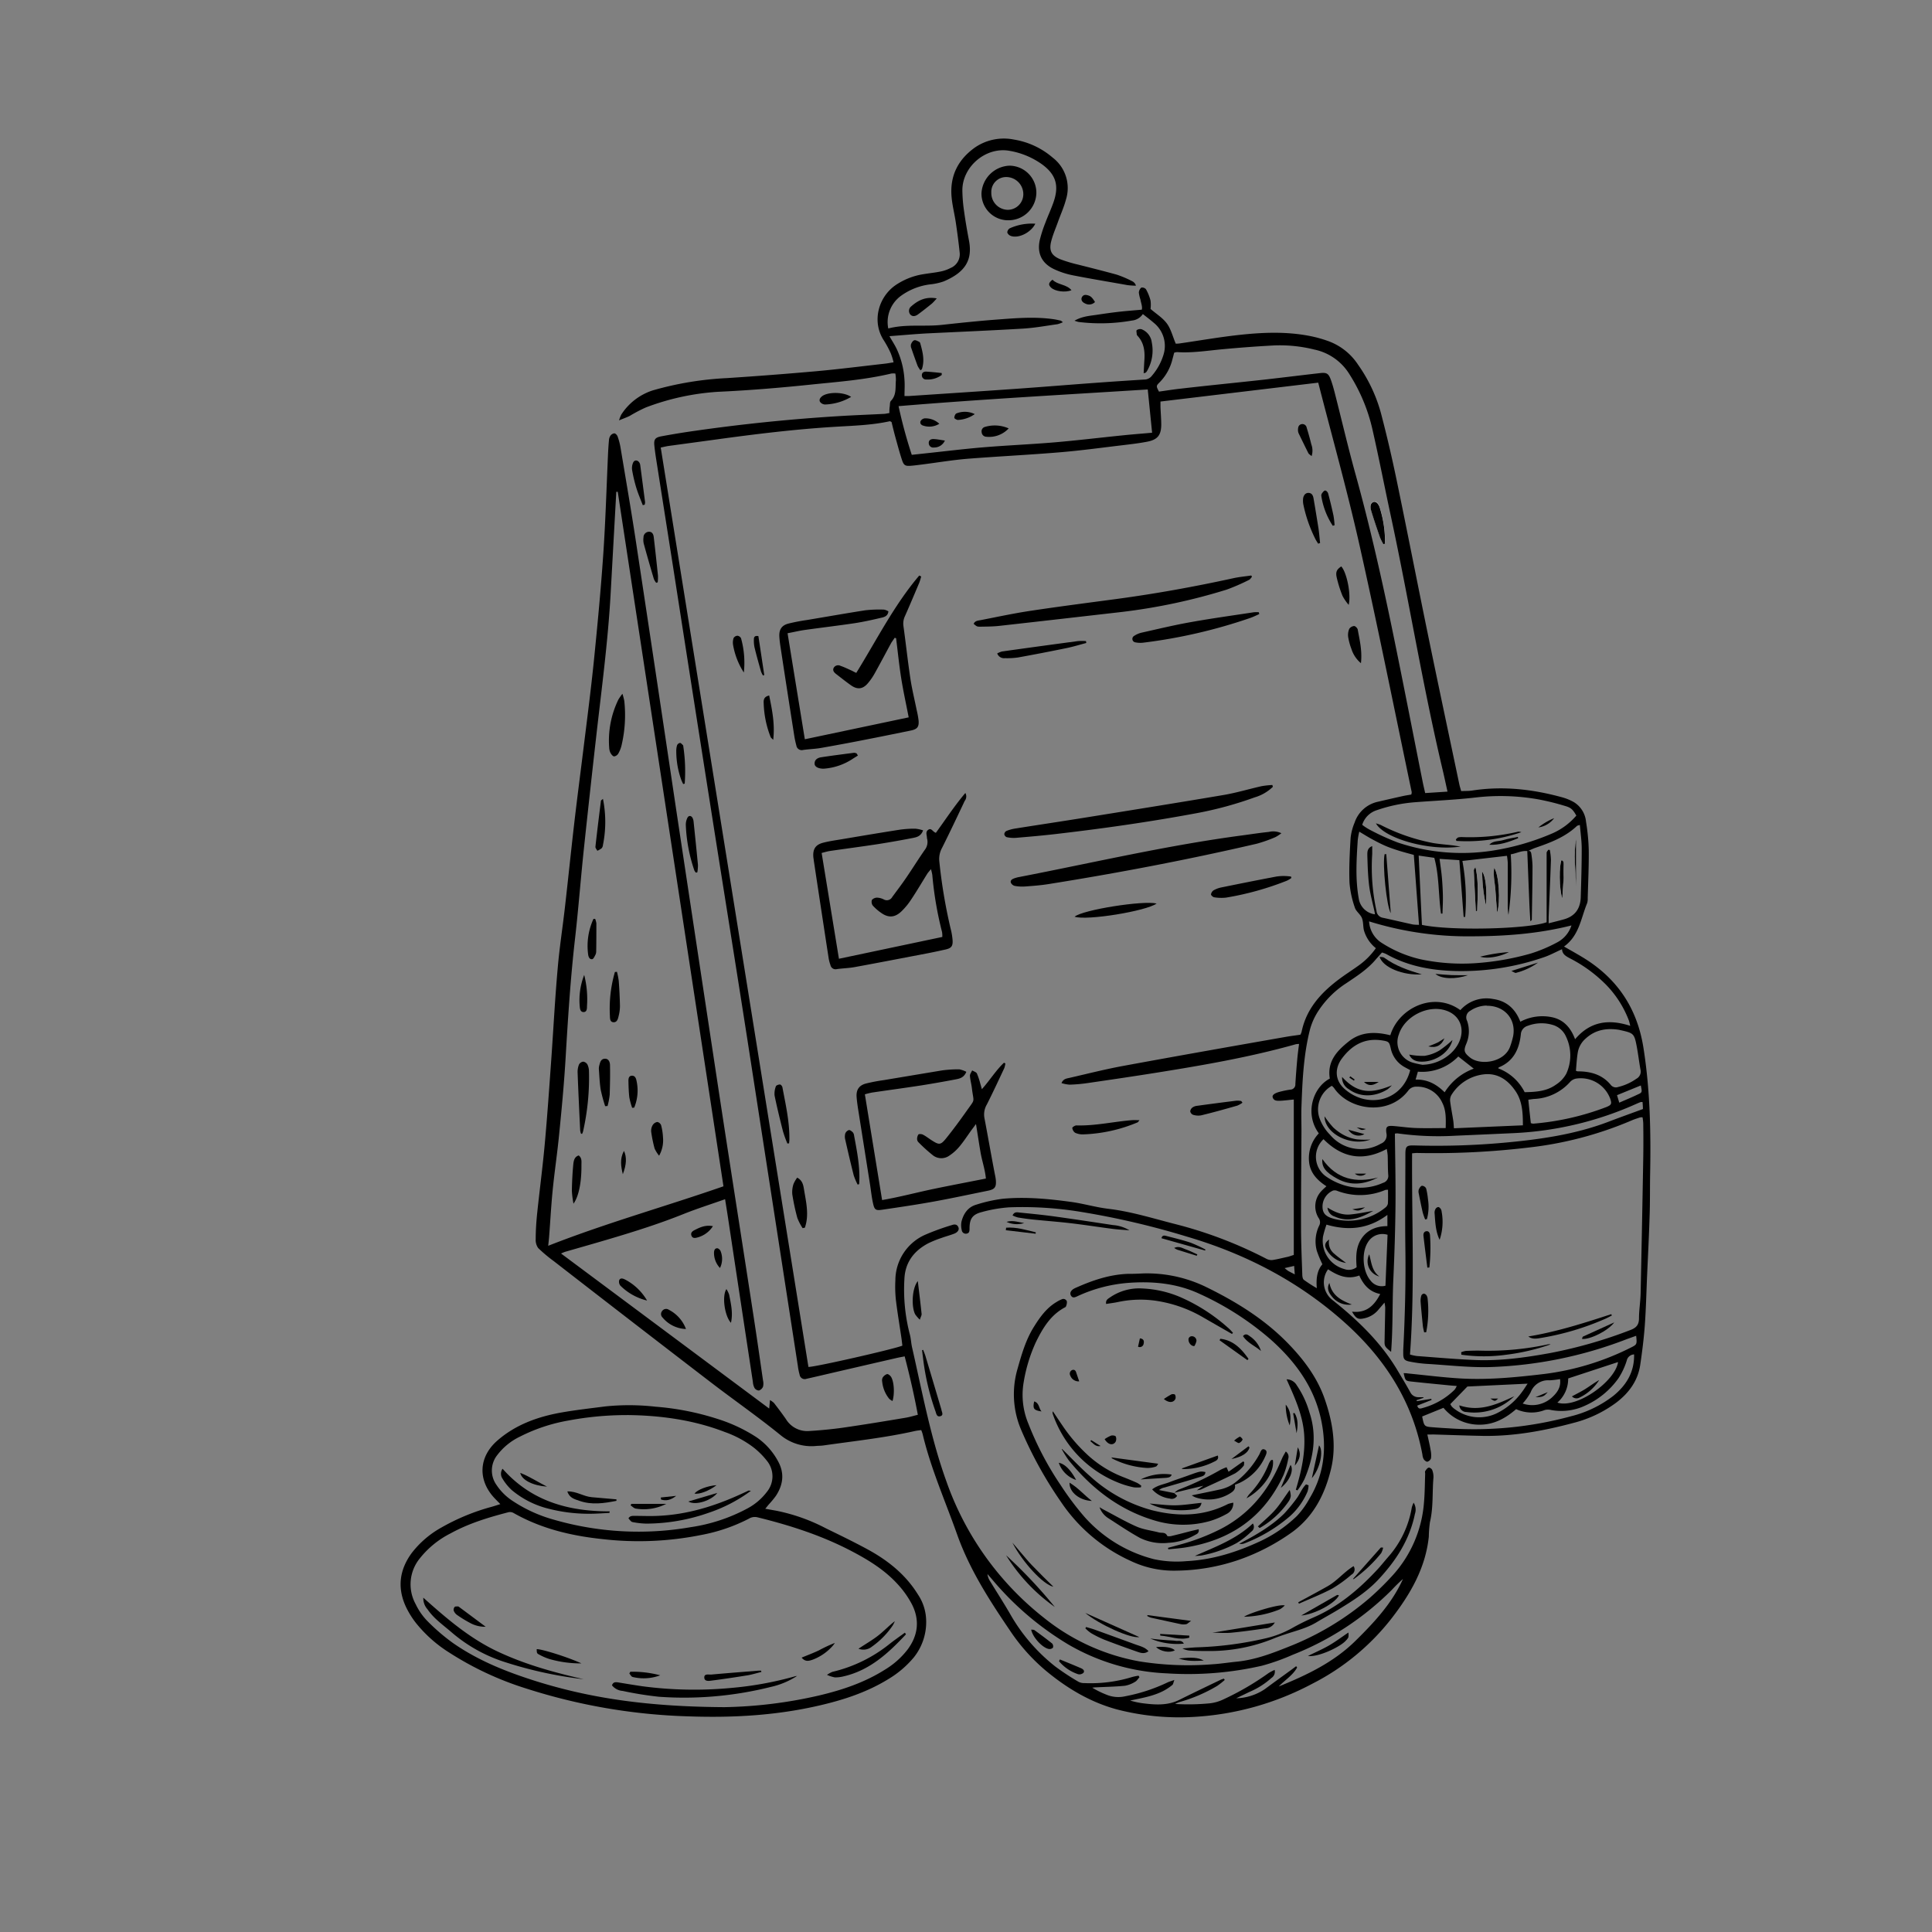 <?xml version="1.0" encoding="UTF-8"?>
<svg xmlns="http://www.w3.org/2000/svg" id="Ebene_1" data-name="Ebene 1" viewBox="0 0 595.28 595.28">
  <rect x="0" y="0" width="595.28" height="595.28" fill="#808080" stroke="none"/>
  <defs>
    <style>.cls-1{fill:#fff;}</style>
  </defs>
  <path d="M439.79,442c.37,1.7.75,3.22,1,4.77a7.82,7.82,0,0,1,.13,2.55,1.7,1.7,0,0,1-1.1,1.05c-.31.08-.89-.38-1.14-.74a3.5,3.5,0,0,1-.41-1.43c-3-16.26-11.46-29.39-23.5-40.3C400.59,395.07,384,386.39,365.63,381A248.3,248.3,0,0,0,333,373.39,111,111,0,0,0,310.93,372a42.64,42.64,0,0,0-8.43,1.46c-2.93.75-3.78,2.12-3.77,5.13,0,.7-.05,1.34-.85,1.5a1.26,1.26,0,0,1-1.56-1.12,6.14,6.14,0,0,1-.08-2.52c.62-2.5,2-4.53,4.56-5.27a45.41,45.41,0,0,1,8.15-1.82c6.95-.65,13.9,0,20.79.93,4,.52,7.85,1.7,11.82,2.17,6.87.82,13.44,2.87,20.09,4.58a131.1,131.1,0,0,1,28.29,10.68,3.67,3.67,0,0,0,2,.53c1.63-.23,3.23-.66,4.83-1,.61-.15,1.21-.38,1.87-.59V338.78c-1.42.13-2.76.31-4.1.38-.91,0-2,.15-2.39-1-.26-.69.46-1.31,2.07-1.74a28,28,0,0,1,3.37-.69,1.58,1.58,0,0,0,1.53-1.7q.24-3.85.59-7.71c.13-1.49.34-3,.55-4.66a6.46,6.46,0,0,0-.94.07c-14.18,4-28.65,6.49-43.16,8.81-7.08,1.13-14.17,2.17-21.26,3.2a47.89,47.89,0,0,1-5.34.46,11.1,11.1,0,0,1-2.49-.48c.55-1.34,1.57-1.4,2.41-1.6,5.59-1.28,11.15-2.7,16.79-3.73,16.63-3.06,33.29-6,49.95-8.92,1.47-.26,3-.44,4.45-.66a5.75,5.75,0,0,0,.37-.87c1.47-7.21,6.08-12.17,11.73-16.37,1.9-1.41,3.9-2.68,5.82-4.06a22.47,22.47,0,0,0,5.34-5.36,10.84,10.84,0,0,1-3.7-5.57c-.27-1.24-.15-2.62-.62-3.76s-1.79-2-2.15-3.15a30.53,30.53,0,0,1-1.66-7.72c-.17-4.57.07-9.17.34-13.74a16.82,16.82,0,0,1,1.24-4.76,9.73,9.73,0,0,1,7.23-6.43q3.76-.88,7.54-1.72c.89-.2,1.81-.33,2.69-.49a2.7,2.7,0,0,0,.13-.75c-5.33-25.39-10.41-50.84-16.1-76.16-3.77-16.76-8.43-33.32-12.7-50l-48.61,5.82c0,.59,0,1.13,0,1.67.07,1.79.23,3.58.24,5.37,0,3.28-1.09,4.72-4.36,5.34-2.53.49-5.09.78-7.65,1.09-6.34.75-12.66,1.62-19,2.15-9.5.8-19,1.26-28.52,2-4.64.38-9.24,1.15-13.86,1.74-1.2.15-2.41.32-3.62.42-1.84.16-2.31-.07-2.88-1.8-.78-2.38-1.42-4.81-2.09-7.23-.41-1.51-.77-3-1.12-4.45-.3-.13-.44-.26-.55-.23-5.49,1.21-11.08,1.36-16.66,1.7-12.53.75-25,2.29-37.41,4q-7,.95-14.06,1.91c-.75.11-1.5.3-2.44.5q22.8,141.86,45.51,283.27c1.7.13,26.43-5.5,28.95-6.56-.1-.78-.19-1.62-.31-2.45-.57-3.89-1.23-7.78-1.7-11.69a38.87,38.87,0,0,1-.15-6,15.4,15.4,0,0,1,9.13-14,75.31,75.31,0,0,1,8.26-3c.78-.28,1.59-.31,2,.61.35.74-.06,1.51-1.17,2-1.33.52-2.73.88-4.07,1.37a33.68,33.68,0,0,0-4,1.62c-4.46,2.34-7.17,5.94-7.37,11.07a54.68,54.68,0,0,0,1.67,17c.36,1.3.39,2.7.69,4,3.17,13.9,5.74,27.93,10.62,41.41a92.31,92.31,0,0,0,30,41.91,65.37,65.37,0,0,0,29.42,13.44,95.3,95.3,0,0,0,22.51.89c2.5-.15,5-.56,7.48-.8,5.56-.55,10.72-2.49,15.85-4.55a86.8,86.8,0,0,0,25.13-15.09,90,90,0,0,0,6.9-6.77,37.64,37.64,0,0,0,9.84-22.88c.25-2.85.24-5.72.35-8.58,0-.29-.11-.65,0-.84.3-.43.66-1,1.1-1.08.28-.08,1,.41,1.08.77a5.75,5.75,0,0,1,.37,2.31c-.4,4.56,0,9.18-1.08,13.7a36.74,36.74,0,0,0-.35,4.48c-1,9.63-5.64,17.64-11.41,25.11a72.78,72.78,0,0,1-24.52,20.23A88.11,88.11,0,0,1,367.89,529a76.48,76.48,0,0,1-23.67-2.28c-8.08-2.18-15.11-6.32-21.58-11.62a58.47,58.47,0,0,1-11.34-12.54c-6.41-9.44-12.59-19-16.43-29.87-3.64-10.25-8.08-20.23-10.6-30.87a11.53,11.53,0,0,0-.43-1.19c-.62.09-1.24.14-1.84.27-9.31,2.11-18.8,3.11-28.23,4.46-.71.1-1.43.1-2.15.15a15,15,0,0,1-11.15-3.35c-7-5.69-14.44-10.85-21.6-16.35q-24.13-18.52-48.17-37.18a46.54,46.54,0,0,1-4.87-4.08,4.31,4.31,0,0,1-.77-2.79c0-2.57.17-5.16.43-7.72.75-7.2,1.71-14.38,2.36-21.58.79-8.64,1.38-17.29,2-25.94.67-9.43,1.15-18.88,2-28.31.52-6.14,1.48-12.23,2.18-18.36,1-8.68,1.88-17.38,2.89-26.07s2.14-17.2,3.19-25.81c1-8,2-15.92,2.83-23.91,1.11-11,2.17-22.11,2.93-33.19.7-10.23,1-20.48,1.46-30.72.07-1.5.16-3,.3-4.5a2.8,2.8,0,0,1,.45-1.4,1.73,1.73,0,0,1,1.2-.73c.36,0,.85.53,1,.93a20,20,0,0,1,.89,3.31c1.59,9.55,3.24,19.08,4.7,28.65q6.25,41.24,12.39,82.5,6.75,44.76,13.54,89.51c3.44,22.53,7,45.05,10.45,67.57,1,6.45,1.91,12.91,2.85,19.36a4.13,4.13,0,0,1,0,1.91,2.1,2.1,0,0,1-1.26,1.18,1.7,1.7,0,0,1-1.35-.77,4.5,4.5,0,0,1-.51-1.84q-3.9-25.62-7.76-51.23c-.25-1.62-.51-3.23-.81-5.1-4.37,1.54-8.58,2.88-12.68,4.51-7.46,3-15.09,5.41-22.78,7.69-4.6,1.37-9.22,2.68-13.82,4a12.11,12.11,0,0,0-1.26.53L237,434l.25-2.61a6.46,6.46,0,0,1,1.22.88c1.27,1.65,2.53,3.3,3.7,5a7.67,7.67,0,0,0,7.12,3.65c3.42-.21,6.85-.53,10.25-1,6.52-.94,13-2,19.53-3.1,1.19-.2,2.35-.56,3.73-.9-1.13-6.08-2.49-12-4.06-18-.94.19-1.77.33-2.58.52q-12.25,2.82-24.5,5.67c-1.05.24-2.09.49-3.14.71a1.58,1.58,0,0,1-2.14-1.23,19.13,19.13,0,0,1-.55-2.73q-7.8-50.48-15.61-100.94c-3.74-24-7.61-48-11.38-72q-5.72-36.33-11.36-72.66-2.67-17-5.34-34c-.2-1.27-.37-2.55-.51-3.83-.22-2,.16-2.62,2.16-3q5-.93,10-1.64,22.46-3.23,45.12-4.6c4.43-.27,8.87-.43,13.31-.66.56,0,1.11-.16,1.81-.26,0-.7,0-1.33.1-1.94s0-1.45.4-1.84c1.76-1.84,1.31-4.14,1.51-6.29a11.69,11.69,0,0,0-.17-2.11,6.09,6.09,0,0,0-1.23,0c-8.12,1.94-16.42,2.55-24.69,3.4-9.56,1-19.12,1.79-28.72,2.23A76,76,0,0,0,199,125.54a45.66,45.66,0,0,0-4.94,2.59c-.92.46-1.91.8-3.32,1.39a10.27,10.27,0,0,1,.68-1.77,18.19,18.19,0,0,1,9.69-7.46,100,100,0,0,1,22.85-3.79q13.83-.9,27.65-2.13c7.06-.64,14.1-1.54,21.15-2.33.77-.09,1.53-.24,2.56-.4a20.18,20.18,0,0,0-.85-2.76,31.56,31.56,0,0,0-2.15-4c-3.76-5.75-1.74-13.37,3.71-17.08a21.07,21.07,0,0,1,8.55-3.33c1.77-.29,3.56-.47,5.31-.83a11.5,11.5,0,0,0,3-1.07,4.57,4.57,0,0,0,2.81-4.67c-.32-3.06-.72-6.11-1.17-9.15-.4-2.77-1.13-5.5-1.35-8.27-.5-6.31,2-11.3,7.17-15A15.74,15.74,0,0,1,312.4,43a24.21,24.21,0,0,1,11.94,5.56,11.81,11.81,0,0,1,4.1,12.93c-.62,2.34-1.64,4.58-2.46,6.87-.71,2-1.54,3.87-2.06,5.88-.77,2.92,0,4.51,2.8,5.65a43.64,43.64,0,0,0,5.54,1.66c3.95,1,7.93,2,11.85,3.08A32.79,32.79,0,0,1,349,86.73a2.11,2.11,0,0,1,1,1.3,25,25,0,0,1-2.61-.18c-5.58-1-11.16-1.91-16.71-3a25,25,0,0,1-6.08-2c-3.69-1.82-5.11-4.92-4.22-8.92a40.56,40.56,0,0,1,1.72-5.31c.82-2.21,1.85-4.36,2.6-6.6,1.67-5,.55-8.36-3.71-11.44a24.14,24.14,0,0,0-9.83-4.09c-7.4-1.4-14.63,4.87-14.64,12.1a47.56,47.56,0,0,0,.55,6.63c.41,3,.93,5.95,1.49,8.91,1.19,6.19-1.38,9.85-7.75,12.56a18.21,18.21,0,0,1-4.19.93,19.32,19.32,0,0,0-9.1,3.59,10,10,0,0,0-3.83,10c5.5-1.43,11-.51,16.5-1.11s11-1.18,16.48-1.6c6-.45,12-1,18-.14.7.1,1.4.26,2.1.42.18,0,.32.22.73.5a9.39,9.39,0,0,1-1.66.61c-3.54.49-7.08,1.15-10.64,1.36-9.88.59-19.76,1-29.64,1.48-3.72.2-7.42.55-11.51.85.9,1.59,1.76,2.86,2.38,4.25a25.91,25.91,0,0,1,2.26,9.33c.12,1.55,0,3.12,0,4.87.33,0,.81,0,1.28,0,11.08-.74,22.16-1.46,33.24-2.24,8.15-.57,16.29-1.25,24.44-1.84,4.93-.36,9.86-.69,14.8-1a3,3,0,0,0,2.54-1.26,17.77,17.77,0,0,0,3.49-6.36,9.12,9.12,0,0,0-3-9.88c-1-.88-2.11-1.7-3.35-2.69a4.52,4.52,0,0,1-3.33,2,55.2,55.2,0,0,1-16.48.44,9.53,9.53,0,0,1-1.25-.39c2.39-1.36,4.64-1.48,6.84-1.81s4.53-.67,6.81-.93,4.53-.42,7.08-.65c.26-.86-.22-2-.42-3.15a10.84,10.84,0,0,1-.48-2.09,2.19,2.19,0,0,1,.74-1.56,1.56,1.56,0,0,1,1.44.48,14.44,14.44,0,0,1,1.42,3.51,10.22,10.22,0,0,1,0,2.58c1.74,1.51,3.71,2.72,5,4.44s1.8,4,2.77,6.26c.22,0,.77,0,1.31-.09,5.89-.85,11.75-1.87,17.66-2.54,7.35-.83,14.73-1.18,22.07.21a38.7,38.7,0,0,1,5.79,1.57,18.52,18.52,0,0,1,9.32,7.3,47.43,47.43,0,0,1,7,14.69c1.83,6.92,3.45,13.9,4.91,20.92,3.28,15.79,6.36,31.62,9.61,47.42,3.17,15.44,6.46,30.86,9.7,46.29.13.63.34,1.24.57,2.09,1.2-.06,2.41,0,3.58-.2,9.32-1.41,18.44-.38,27.45,2.09a15.85,15.85,0,0,1,3.76,1.55,7.92,7.92,0,0,1,3.68,6,63,63,0,0,1,.84,8.76c.05,4.94-.19,9.89-.32,14.83a4.55,4.55,0,0,1-.17,1.49c-1.93,4.62-2.42,10-7.13,13.37,2.05,1.18,3.91,2.21,5.72,3.31,10.56,6.39,16.79,15.53,18.75,27.88,2.06,13,2.31,26,2.06,39-.08,4.37,0,8.74-.17,13.11-.18,6-.49,12-.76,18-.22,5.14-.34,10.3-.71,15.43-.3,4.07-.81,8.13-1.41,12.17-.72,4.87-3.45,8.6-7.26,11.53a37.54,37.54,0,0,1-13.31,6.35c-9.17,2.45-18.46,4.16-28,4-5.08-.1-10.16-.29-15.25-.44C441.05,442,440.5,442,439.79,442Zm30.78-179.77c-1.84-.18-3.39.75-5.08,1a92.47,92.47,0,0,1-.71,18.66,20.2,20.2,0,0,1-.21-3.56c0-4.15,0-8.31,0-12.46a21,21,0,0,0-.25-2.18l-13.73,1.58a66.17,66.17,0,0,1,.85,17.24l-.47,0c-.44-5.82-.88-11.63-1.32-17.48l-6.09-.4c.26,2.08.55,3.9.71,5.74s.28,3.86.31,5.79-.08,3.56-.13,5.33H444c-.82-5.69-.53-11.54-2.07-17.18l-4.81-.69c.34,7.32.66,14.36,1,21.35,8.67,1.88,32.56,1.32,38.42-.81V266.64c0-1.29,0-2.58,0-3.87,0-.32.33-.63.51-.94l.47.05a20,20,0,0,1,.35,3.07c-.2,5.87-.47,11.73-.71,17.6,0,.54,0,1.09,0,1.94,1.76-.46,3.34-.83,4.89-1.28,3.34-1,4.88-3.36,5-6.71.15-5,.31-10,.3-15,0-2.4-.36-4.81-.57-7.32-.5.17-.75.17-.89.3-3.7,3.51-8.34,5.21-13,6.81a23.09,23.09,0,0,0-2.32,1.07ZM190.34,151.54h-.45l-.12,2.14q-.81,14.6-1.62,29.19c-.83,15-2.86,29.95-4.54,44.9q-1.89,16.67-3.66,33.33c-1,9.34-1.7,18.7-2.76,28-1.39,12.11-2.17,24.26-2.89,36.42-.46,7.94-1.2,15.86-2,23.78-.55,5.78-1.42,11.52-2,17.29-.48,4.78-.73,9.58-1.1,14.36-.06.9-.18,1.8-.29,2.9,17.79-7,36-12.07,54-18.33Q206.62,258.49,190.34,151.54ZM435.09,355.35c-.14,20.72.88,41.33-.65,62a14.77,14.77,0,0,0,2.09.46c6.07.45,12.14,1,18.23,1.24,7.69.29,15.29-.78,22.85-2.15a143.3,143.3,0,0,0,24.75-7.1c1.81-.68,2.62-1.6,2.64-3.55,0-2.57.44-5.14.5-7.72q.45-20.85.81-41.7c.06-3.58.05-7.16,0-10.75a14.56,14.56,0,0,0-.22-1.82,3.38,3.38,0,0,0-.81.05c-.81.27-1.64.53-2.43.86a112.34,112.34,0,0,1-32.09,8.43,246,246,0,0,1-34.1,1.65C436.22,355.24,435.74,355.31,435.09,355.35Zm-25.35-23c-.88-5.32,2.21-8.58,5.85-11.48,3.85-3.07,8.31-3,12.79-1.89,2.56-8.46,13.47-13.64,21.58-7.74a10.74,10.74,0,0,1,10.09-3.43c4.11.57,6.86,3,8.39,7a14.52,14.52,0,0,1,9.7-1.4c3.61.75,5.8,3.16,7.17,6.79,4.73-5.58,10.46-6.24,17-4.12-.21-.81-.29-1.29-.46-1.73a32,32,0,0,0-7-10.94,43.5,43.5,0,0,0-11.05-8.09c-1.18-.64-2.44-1.23-2.51-2.85-2,.88-3.73,1.85-5.62,2.48a77.92,77.92,0,0,1-27.24,4.24c-7.45-.2-14.68-1.5-21.29-5.22a8.82,8.82,0,0,0-1.33-.49L424,295.5c-2.55,3.09-5.88,5.22-9.15,7.42a29.21,29.21,0,0,0-8.76,8.74,20.05,20.05,0,0,0-2.44,5.45c-2,7.82-2.36,15.85-2.65,23.87-.09,2.5,0,5,0,7.52-.05,9.88-.15,19.77-.13,29.66,0,4.8.22,9.6.38,14.39,0,.62.09,1.47.48,1.78a44,44,0,0,0,4,2.58c-.25-3,.09-5.47,1.72-7.37a37.4,37.4,0,0,1-1.71-4.12,11.09,11.09,0,0,1,.71-7.76,2.19,2.19,0,0,0-.16-2.37,6.81,6.81,0,0,1,.86-8.31c.43-.47.92-.89,1.54-1.48-2.81-1.81-5-4.1-5.34-7.47a11.09,11.09,0,0,1,3-8.82C401.93,343.21,404.46,335.09,409.74,332.33ZM446,243.91c-.55-2.46-1-4.61-1.51-6.76C438.35,211.27,434.14,185,428.54,159c-1.92-8.9-3.65-17.83-5.67-26.7a53.77,53.77,0,0,0-7.09-17A16.7,16.7,0,0,0,405,107.71a44.06,44.06,0,0,0-12.36-1.28q-8,.43-16.07,1.19c-4.64.43-9.24,1.18-13.92.87a3.12,3.12,0,0,0-.87.19c-.19.72-.36,1.41-.55,2.09a15.23,15.23,0,0,1-3.8,6.89c-1.25,1.25-1.25,1.25-.33,3,2.21-.31,4.39-.66,6.59-.9,8.62-1,17.25-1.84,25.86-2.79,5.7-.64,11.38-1.35,17.08-2,2.12-.25,2.69.07,3.41,2,.49,1.35.87,2.73,1.23,4.12,2.13,8.33,4.08,16.71,6.38,25,4.56,16.45,8.29,33.09,11.72,49.8,3.08,15,6,30.07,9,45.11.22,1.1.49,2.19.75,3.36ZM353.64,120c-25.68,1.62-51.08,3-76.78,5.14a149.75,149.75,0,0,0,4.07,15l4.46-.48c5.84-.62,11.67-1.34,17.52-1.83,7.35-.61,14.72-.92,22.07-1.54,7-.6,14-1.45,20.95-2.15,3-.31,6-.54,9.05-.81C354.53,128.83,354.09,124.45,353.64,120ZM432.49,423.1c.44,0,.86,0,1.28.08,5.27.52,10.54,1.19,15.82,1.52,8.69.54,17.33-.31,26-1.33a81.89,81.89,0,0,0,26.81-8.11c2-1,2-1,1.73-3.68-1,.35-1.89.68-2.81,1a128.18,128.18,0,0,1-42.34,8.64c-6.5.16-13-.62-19.52-1a39.8,39.8,0,0,1-5.1-.69c-1.67-.32-2-.81-2-2.5,0-.36,0-.72,0-1.08.53-10.31.8-20.62.66-30.95-.13-9.74,0-19.49,0-29.24,0-2.59.31-2.89,2.8-2.83a231.43,231.43,0,0,0,27.49-.83c11-1,21.92-2.51,32.34-6.49,3.47-1.33,7-2.58,10.56-3.9,0-.8-.07-1.48-.11-2.14a2.34,2.34,0,0,0-.59,0c-.34.12-.66.26-1,.4a103.88,103.88,0,0,1-37.79,9.15q-9.13.42-18.26.81a90.58,90.58,0,0,1-17.8-.71,3.68,3.68,0,0,0-.87.07c.08,7.61.26,15.05.18,22.49s-.32,14.9-.66,22.35-.1,14.82-.69,22.4c-2-1.64-2.07-1.72-2-3.72.05-3.29.14-6.59.19-9.89a10.92,10.92,0,0,0-.23-1.57c-.83,1-1.43,1.66-2,2.35a7.71,7.71,0,0,1-4,2.44c-2.08.51-2.73.23-4-2,4.35.52,6.83-1.81,8.69-5.44-3.34-.65-5.18-2.86-6.45-5.7-3.75,1.39-6.76-.05-9.62-1.91a6.9,6.9,0,0,0,1.17,9.32c7.74,6.14,14.82,12.89,20,21.44,1.4,2.34,2.81,4.67,4.13,7.05a2.75,2.75,0,0,0,2.57,1.6h1.51v.2l-2.13.73.1.29L441,431l.09.35-4.41,1.74c.33,1.25,1.12.89,1.76.71a22.16,22.16,0,0,0,9.76-5.62,4.71,4.71,0,0,0,.64-1.14c-.84-.07-1.48-.1-2.12-.17-4-.4-8-.77-12-1.21C433,425.45,433,425.31,432.49,423.1ZM394,519.63c8.61-3.49,16.95-7.46,23.64-14.06,5.74-5.65,11.26-11.55,14.64-19.07a45.36,45.36,0,0,0-3.43,3.36,89.53,89.53,0,0,1-30.54,20,66.3,66.3,0,0,1-9.5,3.38,101.92,101.92,0,0,1-29.25,2.35,65.85,65.85,0,0,1-30.43-8.92,92.55,92.55,0,0,1-23.28-19.84c-.53-.61-1.06-1.23-1.6-1.84a5.11,5.11,0,0,0,.83,2.23c2.09,3.42,4.27,6.79,6.27,10.27a55.28,55.28,0,0,0,13.82,16,76.18,76.18,0,0,0,7.16,4.71,3.79,3.79,0,0,0,1.84.39,43.49,43.49,0,0,0,14.64-1.87,15.94,15.94,0,0,1,2-.41l.28.47c-.44.48-.79,1.11-1.33,1.4a8.83,8.83,0,0,1-3.18,1.23c-2.91.29-5.84.34-8.77.48-.42,0-.84.07-1.27.11a28,28,0,0,0,4.33,2.14,9.51,9.51,0,0,0,5.87.5,53.33,53.33,0,0,0,13-4.26c.53-.25,1.11-.4,2.1-.76-.32.84-.35,1.32-.61,1.53-3.73,3.14-8.37,3.82-13,4.81a23.83,23.83,0,0,0,4,.86c3.78.47,7.55.72,11.14-1.07,4.23-2.11,8.49-4.14,12.74-6.19a7.44,7.44,0,0,1,1-.34l.25.41a27.43,27.43,0,0,1-2.27,1.79,47.66,47.66,0,0,1-11.82,5.05,9.25,9.25,0,0,0-1.2.55,69.11,69.11,0,0,0,10.59-.19,13.19,13.19,0,0,0,4.48-1.31,85.12,85.12,0,0,0,13.7-8,15.38,15.38,0,0,1,1.9-1,2.32,2.32,0,0,1-1,2.5,24.23,24.23,0,0,1-6.68,4.25l-4.17,2a16.58,16.58,0,0,0,8.88-2.86c2.59-1.93,5.21-3.8,7.81-5.7.6-.43,1.19-.88,1.78-1.32l.31.39C398.33,516.2,395.91,517.65,394,519.63Zm91.7-268.33c-1.09-1.88-1.6-2.45-3.58-3a75.83,75.83,0,0,0-8.12-2,66.67,66.67,0,0,0-19.24-.59c-6.32.73-12.7,1-19.05,1.49a47,47,0,0,0-11.52,2.44,6.84,6.84,0,0,0-4.47,4.5,15.83,15.83,0,0,0,2,1.34,75.09,75.09,0,0,0,8.95,4.11,62,62,0,0,0,28.83,2.56,76,76,0,0,0,18.94-5.43A20.57,20.57,0,0,0,485.69,251.3Zm-40.26,96.28c.06-2.72.18-5.41-1.06-7.82a8.39,8.39,0,0,0-7.93-4.94,3,3,0,0,0-2.56,1.23c-6.06,7.95-18.28,6-22.85-.82a4.83,4.83,0,0,0-.69-.67,8.34,8.34,0,0,0-3.88,9.69,14.05,14.05,0,0,0,3.37,5.43,12.33,12.33,0,0,0,15.61,2.71,2.75,2.75,0,0,0,1.73-3.2c-.29-2.06.16-2.41,2.25-2.24,2.29.19,4.56.53,6.85.61C439.25,347.66,442.24,347.58,445.43,347.58Zm38.76-62.44c-10.49,2.65-20.88,3.34-31.36,3.36a102.23,102.23,0,0,1-31-4.61,8.39,8.39,0,0,0,4.1,6.76,37.68,37.68,0,0,0,11.84,4.94,62,62,0,0,0,16.87,1.18,82.38,82.38,0,0,0,16.9-2.94,45.74,45.74,0,0,0,8.28-3.49A9,9,0,0,0,484.19,285.14Zm-61.4-24.44c0,.82,0,1.64,0,2.45a62.81,62.81,0,0,0,1.32,17.51,2.36,2.36,0,0,0,2,2.13c3.08.66,6.14,1.39,9.22,2.06a14.08,14.08,0,0,0,1.88.1c-.54-7.26-1.06-14.36-1.6-21.54-1.54-.43-3-.8-4.41-1.24s-2.87-.92-4.25-1.51-2.84-1.35-4.22-2.1-2.52-1.48-3.93-2.31a22.92,22.92,0,0,0-.47,2.63c-.38,6-.77,12,.32,18a5.76,5.76,0,0,0,5,4.84c-.05-.3-.09-.56-.14-.82-.57-2.66-1.32-5.3-1.66-8-.39-3.12-.47-6.28-.56-9.42C421.3,262.48,421.26,261.32,422.79,260.7Zm47,75.82c3.51-.06,6.82-.3,9.61-2.32a9.35,9.35,0,0,0,3.18-3.36,13.41,13.41,0,0,0-.07-11.43,6.45,6.45,0,0,0-4.25-3.66,12,12,0,0,0-7.58.33,2.92,2.92,0,0,0-2.1,2.66c-.49,4.51-2.24,8.27-6.76,10.12-.06,0-.08.12-.2.32A15,15,0,0,1,469.77,336.52Zm-.57,10.21c0-4-.2-7.45-2.24-10.49-2.35-3.49-5.55-5.74-9.92-5.2a13.51,13.51,0,0,0-9.94,6.47,3.25,3.25,0,0,0-.29,2c.24,1.91.63,3.8.92,5.71.12.75.14,1.52.22,2.42Zm-34.71-17c-.73-.4-1.36-.72-2-1.09a8.57,8.57,0,0,1-4-5.58c-.46-2-.6-2.16-2.59-2.48-5.34-.86-9.32,1.36-12.43,5.51-2.38,3.18-2.16,6.85.8,9.44C421.24,341.67,432,339.46,434.49,329.78Zm51.07.19a1.63,1.63,0,0,0,.54.18c4,0,7.63,1,10.28,4.3a2,2,0,0,0,2.16.52,16.29,16.29,0,0,0,5.63-2.54,2.51,2.51,0,0,0,1.24-2.89c-.42-2.39-.71-4.81-1.16-7.19-.73-3.84-1-4-4.86-4.87-.14,0-.28-.08-.42-.1-3.85-.64-7.41-.1-10.4,2.64a7.31,7.31,0,0,0-2.44,4.18C485.83,326.09,485.74,328,485.56,330Zm-47.07-1.86c4.74-.12,9.46-3.15,11.16-7.24s0-8-4-9.4c-5.56-2-12.88,1.68-14.67,7.3a6.6,6.6,0,0,0,4.59,8.78A26.29,26.29,0,0,0,438.49,328.11Zm33.19,18a2.82,2.82,0,0,0,.68.16,81.31,81.31,0,0,0,22.5-5.1c1.61-.65,1.79-1,1.26-2.55a9.69,9.69,0,0,0-10.57-6.23,3.39,3.39,0,0,0-1.79,1,15.7,15.7,0,0,1-11.13,5.27c-.6.05-1.19.16-1.76.23C471.16,341.46,471.42,343.79,471.68,346.12Zm-13.62-36.23a9.19,9.19,0,0,0-5.05,1.59,2.3,2.3,0,0,0-1,3.13,9.78,9.78,0,0,1-.28,7.12c-.87,2.11-.58,2.74,1.17,4.16,3.16,2.56,10.64,1.54,12.37-3.39a24.06,24.06,0,0,0,.9-3.08C467.25,314.13,463.65,309.83,458.06,309.89ZM438.19,436.44c.63,3.12.63,3.13,3.49,3.34q2.25.18,4.5.3A113.74,113.74,0,0,0,484,436.39a35.15,35.15,0,0,0,13.07-6.29c4-3.24,6.54-7.31,6.42-12.78a2.4,2.4,0,0,0-2.27,1.92,22,22,0,0,1-2.53,5.4,25.32,25.32,0,0,1-10.34,8.48,17.24,17.24,0,0,1-10.47,1.32,4,4,0,0,0-1.88,0,11.32,11.32,0,0,1-8.86-.26c-3.29,2.86-6.95,4.85-11.43,4.79a14.27,14.27,0,0,1-10.95-5.2ZM407.8,351a7.46,7.46,0,0,0,.48,11.27,19.47,19.47,0,0,0,5.3,2.74,16.91,16.91,0,0,0,12.56-.56,2.2,2.2,0,0,0,1.6-2.44c-.15-2-.1-4-.17-6a19.57,19.57,0,0,0-.29-2C419.87,358,413.44,356.69,407.8,351Zm39.06,81.63a5.3,5.3,0,0,0,.49.78,6.42,6.42,0,0,0,1,.84,12.48,12.48,0,0,0,13.23,1,21,21,0,0,0,7.41-6.42c.55-.72,1-1.49,1.69-2.5l-18.55.88Zm-38.14-55.34a34.76,34.76,0,0,0-1.08,3.71,9,9,0,0,0,6.52,10,4,4,0,0,0,3.84-.55c-.23-3.09-.29-6.1,1.48-8.79s4.62-3.88,8-3.87v-3.46C421.61,378.69,415.48,379.29,408.72,377.33Zm18.95-10.7a3.52,3.52,0,0,0-.83.05,19.8,19.8,0,0,1-14.88.26,2,2,0,0,0-1.23-.07,5.37,5.37,0,0,0-3.24,5.13c.08,1.91,1,2.89,3.41,3.55l.21.06a17.93,17.93,0,0,0,15.78-3.53,2,2,0,0,0,.74-1.19C427.72,369.49,427.67,368.07,427.67,366.63Zm70.87,53.08-15.36,5.05a9.71,9.71,0,0,1-3.33,7.44C485.82,434.15,497.69,425.57,498.54,419.71Zm-71-39.21a5.24,5.24,0,0,0-6.11,2.37c-2,3.15-1.58,8.94.88,11.75a4.27,4.27,0,0,0,4.57,1.57C427.09,391,427.31,385.78,427.53,380.5Zm17.6-43.94a17.74,17.74,0,0,1,8.95-7.25l-4.77-3.75a15.48,15.48,0,0,1-12.45,4.68l-.7,2.44C439.88,332.54,442.63,334.1,445.13,336.56Zm24,95.92a9,9,0,0,0,9.24-2.05c1.53-1.44,2.63-3.1,2.29-5.47a27,27,0,0,1-3.22.38,5.71,5.71,0,0,0-5.83,3.7A18.43,18.43,0,0,1,469.13,432.48Zm36.44-98-7.35,3,.69,2.31c2-.89,3.86-1.63,5.64-2.5C506,336.62,506,336.56,505.57,334.51ZM398.94,392.66c-.08-1.11-.13-1.77-.19-2.61l-2.93.67a11.83,11.83,0,0,0,1.07.86C397.43,391.89,398,392.16,398.94,392.66Z"></path>
  <path d="M235.79,464.87l3.36.6a56.77,56.77,0,0,1,15.32,5.43c4.31,2.1,8.63,4.19,12.84,6.48,6.24,3.39,11.71,7.74,15.51,13.89a14.86,14.86,0,0,1,2.47,6.81,17.4,17.4,0,0,1-3.76,12.63,30.77,30.77,0,0,1-7.82,6.65c-6.49,4-13.61,6.35-21,8.07-13.42,3.15-27.06,3.9-40.79,3.4a180.24,180.24,0,0,1-49.81-8.58,97.2,97.2,0,0,1-23.68-11.06,41.15,41.15,0,0,1-10.38-9.26,27.27,27.27,0,0,1-2.93-4.74c-2.75-5.84-2.1-11.41,1.69-16.62a29.77,29.77,0,0,1,9.22-7.93,66,66,0,0,1,15.46-6.37c.81-.23,1.6-.49,2.67-.83-.76-.78-1.31-1.32-1.84-1.89-5.16-5.53-4.83-12.62.85-17.62s12.65-7.47,20-8.75c4.43-.77,8.92-1.27,13.39-1.85a72.54,72.54,0,0,1,15.45.1,82.91,82.91,0,0,1,19.34,3.85,48.26,48.26,0,0,1,11.81,5.6,20.94,20.94,0,0,1,6.43,7.1c2.19,3.78,1.78,7.41-.53,10.93a28.92,28.92,0,0,1-2.19,2.64Zm-13,61.14a139.81,139.81,0,0,0,29.68-3.63c7.14-1.7,14-4,20.3-8a25.23,25.23,0,0,0,6.86-6.12c3.26-4.37,3.81-9.1,1.35-13.94a28.85,28.85,0,0,0-4.31-6.11c-3.89-4.31-8.76-7.36-13.85-10.05-9.3-4.94-19.24-8.15-29.42-10.65a3.47,3.47,0,0,0-2.66.42,53.07,53.07,0,0,1-14.58,5,97.67,97.67,0,0,1-30.37,1.31c-9.62-1-18.92-3.18-27.44-8a2.29,2.29,0,0,0-1.57-.33c-6.18,1.6-12.29,3.43-17.92,6.53a28.5,28.5,0,0,0-9.45,7.65,12.64,12.64,0,0,0-1.35,14.15,19.35,19.35,0,0,0,3.5,5.1,61.62,61.62,0,0,0,7.95,6.86c7.89,5.52,16.74,9,25.88,11.87C182.63,523.44,200.32,525.84,222.79,526Zm-29.61-90a97.11,97.11,0,0,0-18.18,1.7,52.81,52.81,0,0,0-14.82,4.95,19.12,19.12,0,0,0-6.94,5.64,7.64,7.64,0,0,0-.26,9.24,17.25,17.25,0,0,0,5,4.94,44.25,44.25,0,0,0,12.67,5.76,93.93,93.93,0,0,0,42.13,2.31,53,53,0,0,0,17.47-5.75,18.27,18.27,0,0,0,6-5.08,7.55,7.55,0,0,0,.1-9.56,24.19,24.19,0,0,0-4.23-4.23,32.58,32.58,0,0,0-8.88-4.74C213.39,437.39,203.05,436.09,193.18,436Z"></path>
  <path d="M352.34,392.36a41.67,41.67,0,0,1,19,4.05c9.19,4.47,17.87,9.77,25.11,17.09,5,5.08,9.34,10.71,11.72,17.57s3.71,14.21,1.94,21.55c-1.83,7.59-5.18,14.35-11.68,19.24a64.5,64.5,0,0,1-16.88,8.8,61.19,61.19,0,0,1-19,3.28,30.86,30.86,0,0,1-14.18-3,51.52,51.52,0,0,1-21.52-18.26,124.24,124.24,0,0,1-12.06-21.76A27.91,27.91,0,0,1,313.45,422c1.27-4.49,2.54-9,5-13,1.9-3.06,3.95-6,7.15-7.87a8.4,8.4,0,0,1,1.52-.78,1.14,1.14,0,0,1,1.6.63,3,3,0,0,1-.29,1.55c0,.17-.3.29-.49.39-4.32,2.37-6.69,6.38-8.76,10.6a48,48,0,0,0-3.76,12.3,23,23,0,0,0,1.45,12.87,96.15,96.15,0,0,0,10,19,89.53,89.53,0,0,0,7.21,9.61,42.79,42.79,0,0,0,21.52,13.12,33.48,33.48,0,0,0,10,.59c8-.4,15.48-2.78,22.67-6.12a41.64,41.64,0,0,0,11.3-7.76,26,26,0,0,0,3.88-5.37c4.41-7.28,5.36-15.09,3.79-23.4-2-10.61-8-18.77-15.79-25.7a89.83,89.83,0,0,0-21.84-14c-6.66-3.1-13.71-3.88-21-3.45a45.59,45.59,0,0,0-16.76,4.23c-.72.34-1.41.55-1.87-.25s0-1.49.71-2a6.72,6.72,0,0,1,1-.5c5.07-2.25,10.26-4,15.89-4.2C349.19,392.51,350.77,392.43,352.34,392.36Z"></path>
  <path d="M284.42,255.85c-.69,1.86-2,2.11-3.25,2.36q-5.16,1-10.36,1.83c-5,.77-10.07,1.43-15.1,2.16-.83.13-1.65.39-2.55.61,1.78,10.9,3.54,21.67,5.33,32.6l31.85-6.72a7.28,7.28,0,0,0-.08-1.52,108.91,108.91,0,0,1-3-17.57,14.59,14.59,0,0,0-.42-1.8c-.5.63-.87,1-1.14,1.43-1.67,2.68-3.26,5.4-5,8a20.88,20.88,0,0,1-3,3.62c-2,1.9-4,2-6.21.41a14.62,14.62,0,0,1-2.58-2.25,1.94,1.94,0,0,1-.26-1.73,2.15,2.15,0,0,1,1.61-.7,5.06,5.06,0,0,1,2.05.55,1.88,1.88,0,0,0,2.59-.73c1.46-2,3-4,4.41-6.09,1.9-2.78,3.68-5.65,5.6-8.41a4,4,0,0,0,.7-3.64.49.49,0,0,1,0-.21c-.08-.83-.48-1.79.4-2.38,1-.7,1.39.69,2.35.93,2.92-4,5.68-8.25,9.08-12.27a2.18,2.18,0,0,1-.2,2.44c-2.3,4.86-4.59,9.72-7,14.52a7,7,0,0,0-.82,4.11,162.07,162.07,0,0,0,3.49,20.76,19.94,19.94,0,0,1,.6,3.59c.1,1.83-.43,2.42-2.24,2.82s-3.49.77-5.25,1.11c-7.53,1.44-15.05,2.9-22.59,4.28-1.83.34-3.7.38-5.55.63a1.6,1.6,0,0,1-2-1.22,12.39,12.39,0,0,1-.55-2.07Q253,280.15,250.72,265c0-.28-.09-.56-.11-.85-.22-2.47.62-3.87,3-4.49,1.87-.49,3.79-.75,5.7-1.07,5.93-1,11.86-2,17.81-2.93a32.11,32.11,0,0,1,4.9-.33A10.87,10.87,0,0,1,284.42,255.85Z"></path>
  <path d="M263.83,207.33c6.34-10.24,11.69-20.93,19.41-30l.59.29a18,18,0,0,1-.59,1.93c-1.45,3.43-2.89,6.87-4.4,10.27a5.36,5.36,0,0,0-.47,3.11c.75,5.39,1.33,10.81,2.14,16.19.49,3.25,1.29,6.46,1.94,9.69a28.48,28.48,0,0,1,.58,3.17c.17,2-.4,2.7-2.41,3.11-4.21.86-8.42,1.73-12.64,2.55-5,1-10,1.93-15,2.81-1.83.32-3.7.36-5.54.63a1.67,1.67,0,0,1-2.07-1.38,28,28,0,0,1-.67-3.15q-2.12-13.48-4.18-27c-.17-1.13-.33-2.27-.39-3.41-.12-2.15.71-3.46,2.78-4a57.7,57.7,0,0,1,5.69-1.1c6-1,12-2.06,18-3a39.47,39.47,0,0,1,5.76-.21,4.2,4.2,0,0,1,1.37.53c-.15,1.49-1.3,1.79-2.28,2-2.71.64-5.45,1.25-8.2,1.67-5.1.76-10.23,1.36-15.34,2.08-1.75.25-3.48.68-5.25,1,1.79,11,3.54,21.76,5.32,32.67l32-6.75c-.77-4-1.66-8-2.31-12.09s-1.05-8.2-1.57-12.3l-.44-.12c-.32.49-.68,1-1,1.47-1.72,3.15-3.38,6.32-5.13,9.45a18.3,18.3,0,0,1-2.2,3.17c-1.51,1.72-3.11,1.91-5,.63-1.58-1.1-3.09-2.32-4.63-3.5-.64-.5-1.27-1.1-.81-2a1.59,1.59,0,0,1,2.09-.58c1.22.41,2.37,1,3.54,1.51C262.92,206.89,263.23,207.05,263.83,207.33Z"></path>
  <path d="M297.74,330.24c-.74,1.84-2.09,2.1-3.31,2.34q-5.26,1-10.57,1.85c-5,.77-10.06,1.45-15.09,2.19a21.8,21.8,0,0,0-2.29.56c1.77,10.87,3.52,21.58,5.31,32.58,5.4-.93,10.63-2.34,15.91-3.44s10.53-2.09,16.07-3.19c-.25-2.8-1.2-5.43-1.66-8.13s-.88-5.47-1.39-8.67l-1.49,2c-1.21,1.69-2.34,3.44-3.66,5a14.12,14.12,0,0,1-3,2.69,4.23,4.23,0,0,1-5.06,0,49.33,49.33,0,0,1-4.44-4,1.47,1.47,0,0,1-.49-.93,2.5,2.5,0,0,1,.38-1.52c.2-.23,1-.16,1.34,0,1,.5,1.8,1.16,2.71,1.74,2.39,1.54,2.81,1.55,4.63-.72,2.15-2.68,4.18-5.45,6.17-8.26,2.82-4,2.19-2.36,1.64-7.08-.15-1.28-.52-2.53-.6-3.81,0-.53.44-1.09.69-1.63.5.31,1.24.51,1.46.95a22.51,22.51,0,0,1,1.08,3.25c.13.39.23.79.45,1.59,2.5-2.81,4.31-5.79,6.8-8.15l.44.2a7.47,7.47,0,0,1-.33,1.45c-1.77,3.76-3.51,7.53-5.39,11.23a6.08,6.08,0,0,0-.74,4.1c1.05,5.49,2,11,3.05,16.47.16.92.4,1.83.48,2.75.17,2.17-.36,2.81-2.5,3.24-5.62,1.14-11.22,2.35-16.85,3.37-5.21.94-10.46,1.71-15.69,2.48-2,.3-2.37,0-2.81-2s-.61-3.81-.91-5.72q-1.83-11.57-3.66-23.14c-.2-1.27-.38-2.55-.48-3.83-.18-2.21.7-3.61,2.84-4.19a53,53,0,0,1,5.48-1.05c6-1,12-2,18-3a37.86,37.86,0,0,1,5.33-.33A8.48,8.48,0,0,1,297.74,330.24Z"></path>
  <path d="M394.81,256.73a11.22,11.22,0,0,1-1.9,1.23,43.2,43.2,0,0,1-5.67,2c-21.22,4.93-42.61,9-64.11,12.43-2.4.39-4.84.57-7.27.75a12.73,12.73,0,0,1-3.2-.18,1.78,1.78,0,0,1-1.2-1c-.23-.75.44-1.12,1.08-1.34a9.13,9.13,0,0,1,1.45-.39c22.92-4.43,45.67-9.78,68.84-12.84,2.7-.36,5.39-.78,8.1-1.06A5.85,5.85,0,0,1,394.81,256.73Z"></path>
  <path d="M300,192.22c.4-.95,1.32-1,2.12-1.14,5.14-1,10.25-2.1,15.42-2.88,8.78-1.32,17.58-2.45,26.39-3.63,12.14-1.63,24.19-3.81,36.16-6.43,1.79-.39,3.64-.55,5.46-.82l.2.41c-.3.32-.53.78-.9.94a62.13,62.13,0,0,1-6.89,3,180.59,180.59,0,0,1-32.53,6.91C333,190,320.5,191.44,308,192.83c-1.91.22-3.86.23-5.79.26C301,193.11,301,193.05,300,192.22Z"></path>
  <path d="M392.19,242.43a13.45,13.45,0,0,1-5.66,3.27,112.85,112.85,0,0,1-17.6,4.81c-14.58,2.72-29.25,4.81-44,6.51-4,.46-8,.8-12,1.14a10.27,10.27,0,0,1-2.76-.22,1.23,1.23,0,0,1-.73-.89,1.24,1.24,0,0,1,.61-1,12.32,12.32,0,0,1,2.67-.75c7.43-1.18,14.86-2.29,22.29-3.49,14-2.25,28-4.49,42-6.86,3.94-.67,7.8-1.84,11.71-2.72a27.92,27.92,0,0,1,3.31-.36Z"></path>
  <path d="M310.66,67.87a8.21,8.21,0,0,1-8.25-8.34A9,9,0,0,1,311,51.05a8.34,8.34,0,0,1,8.32,8.33A8.6,8.6,0,0,1,310.66,67.87Zm-5.22-8.5a5.17,5.17,0,0,0,5.06,5.28,4.81,4.81,0,0,0,4.8-4.74,5.28,5.28,0,0,0-5.24-5.36A4.57,4.57,0,0,0,305.44,59.37Z"></path>
  <path d="M435.56,463a4,4,0,0,1,.4,3.46c-1.62,7.92-5.82,14.41-11.24,20.2-3.5,3.75-7.79,6.5-12.14,9.15-2.32,1.42-4.72,2.71-7.05,4.11-2.93,1.75-6.21,2.54-9.4,3.6-1.15.39-2.3.78-3.43,1.23a52.25,52.25,0,0,1-20.95,3.95c-1.57,0-3.15,0-4.72-.11a5.71,5.71,0,0,1-2.7-.69c1.45-.11,2.91-.26,4.36-.33a107.88,107.88,0,0,0,21.47-2.82,31.16,31.16,0,0,0,7.77-3,70.86,70.86,0,0,1,6.52-3.27c7.81-3.34,14.13-8.64,19.84-14.77,1.22-1.31,2.32-2.72,3.51-4.07A30.6,30.6,0,0,0,435,464.46,8.56,8.56,0,0,1,435.56,463Z"></path>
  <path d="M327.21,446.42c2.91,2.84,5.69,5.84,8.75,8.5a46.08,46.08,0,0,0,18.82,10.36c8.1,2.08,16,2,23.62-1.89A10.08,10.08,0,0,1,380,463a3.69,3.69,0,0,1-2,3.44,26.06,26.06,0,0,1-5.1,2.19,30.36,30.36,0,0,1-17.36-.21c-10.8-3.25-19.25-9.88-26.26-18.5a30.47,30.47,0,0,1-2.13-3.41Z"></path>
  <path d="M388,189.21c-.89.39-1.75.82-2.66,1.15A161.29,161.29,0,0,1,352.39,198a7.53,7.53,0,0,1-2.55-.08,1.07,1.07,0,0,1-.38-2,7,7,0,0,1,2.34-1c5-1.12,10-2.33,15.09-3.23,6.47-1.16,13-2.06,19.49-3.05a10.43,10.43,0,0,1,1.48,0Z"></path>
  <path d="M359.87,476.92l3.67-1a64.85,64.85,0,0,0,12.61-4.83c8-4.14,13.65-10.52,17.47-18.59.52-1.1,1-2.24,1.49-3.34.29-.62.65-1.2,1.06-1.93a2,2,0,0,1,.75,2.28,26.26,26.26,0,0,1-1.43,4.92c-6,13.11-16.4,20.2-30.4,22.39-1.69.26-3.4.37-5.1.55Z"></path>
  <path d="M379.57,411l-8.71-5a40.59,40.59,0,0,0-13.42-5,33.21,33.21,0,0,0-12.8.14c-1.24.27-2.5.42-3.82.63-.21-1.2.55-1.57,1.17-2A15.84,15.84,0,0,1,352,397a33.52,33.52,0,0,1,11.67,2.66,55,55,0,0,1,15.07,9.78c.42.37.77.81,1.16,1.22Z"></path>
  <path d="M399.27,459c1.68-5.62,3-11.3,2.55-17.2s-2.91-11.23-5.41-16.81a3.66,3.66,0,0,1,3.15,1.85,28.88,28.88,0,0,1,3.89,8.32c2.4,7.1,1.3,14-1.57,20.68a24.29,24.29,0,0,1-2.11,3.37Z"></path>
  <path d="M397.89,270.53a9.18,9.18,0,0,1-1.34.81,90.85,90.85,0,0,1-18.79,5.23,13.41,13.41,0,0,1-3.63-.1c-.39-.05-1-.6-1-.89a1.85,1.85,0,0,1,.83-1.28,8.2,8.2,0,0,1,2.41-.88c5.61-1.14,11.23-2.27,16.85-3.33a14.66,14.66,0,0,1,4.58,0Z"></path>
  <path d="M338.78,464.4c.52.3,1,.62,1.57.9,3.29,1.72,6.51,3.61,9.91,5.09,2.13.92,4.54,1.18,6.82,1.78.88.23,2-.19,2.57,1.06.08.18,1,.14,1.42,0,2-.47,4-1,6-1.52l2.26-.53c.2,1.24-.59,1.47-1.16,1.79a18.43,18.43,0,0,1-8.17,2.4,15.94,15.94,0,0,1-8.78-1.52c-3.33-1.84-6.51-4-9.7-6.05A6.59,6.59,0,0,1,338.78,464.4Z"></path>
  <path d="M324.4,434.84c1.1,1.63,2,3,2.92,4.34a50.85,50.85,0,0,0,8.27,9.54A34.64,34.64,0,0,0,346,455.08c1.46.57,2.92,1.17,4.35,1.81a8.41,8.41,0,0,1,1.29.88l-.11.5a10.58,10.58,0,0,1-2.18,0A27,27,0,0,1,345,457a35.06,35.06,0,0,1-20.51-21c-.07-.2-.14-.41-.19-.61A2.9,2.9,0,0,1,324.4,434.84Z"></path>
  <path d="M334.7,198.11c-2,.53-4,1.15-6,1.56q-7.46,1.54-15,2.9a22.94,22.94,0,0,1-4.06.22,2.23,2.23,0,0,1-2.38-1.46,6.67,6.67,0,0,1,1.48-.6q11.69-1.64,23.38-3.2a18.8,18.8,0,0,1,2.49,0Z"></path>
  <path d="M331.1,282.45c2.51-2.14,21.23-5.07,25.27-4.06C353.25,280.7,334.9,283.73,331.1,282.45Z"></path>
  <path d="M348,379.08c-1.73-.14-3.47-.23-5.2-.45-4.26-.54-8.5-1.22-12.76-1.72-3.91-.46-7.84-.75-11.75-1.15-1.56-.16-3.12-.38-4.67-.64a9.67,9.67,0,0,1-1.63-.62c.56-1.27,1.51-.95,2.27-.88,3.55.35,7.11.7,10.65,1.19,6,.83,12,1.74,18.05,2.66A11.32,11.32,0,0,1,348,379.08Z"></path>
  <path d="M380.49,457.5c.33,1.48-.68,2.16-1.76,2.8a12.62,12.62,0,0,1-10.37,1.07,6.22,6.22,0,0,1-1.16-.63c3-.62,5.78-1.17,8.55-1.78a11.69,11.69,0,0,0,5.32-2.57,27.83,27.83,0,0,0,7-8.35c.33-.65.57-1.82,1.53-1.44,1.11.43.52,1.52.2,2.24a16.16,16.16,0,0,1-7.38,7.82C381.82,457,381.21,457.18,380.49,457.5Z"></path>
  <path d="M247.3,378.41a17.16,17.16,0,0,1-1.62-3.12,65.22,65.22,0,0,1-1.56-7.29,7.9,7.9,0,0,1,.36-3.15,9.26,9.26,0,0,1,1.15-2c1.7.89,1.89,2.41,2.11,3.72.64,3.88,1.61,7.8.25,11.7Z"></path>
  <path d="M351.09,345.14c-.37.46-.43.61-.54.66a47.1,47.1,0,0,1-16.83,3.72,5.42,5.42,0,0,1-2.48-.51,2.17,2.17,0,0,1-.85-1.49c0-.21.83-.77,1.27-.76,5.75.17,11.35-1.15,17-1.61C349.39,345.09,350.08,345.14,351.09,345.14Z"></path>
  <path d="M361.81,460a5.51,5.51,0,0,1,1.31-1,90.61,90.61,0,0,0,13-6.16,19.46,19.46,0,0,1,1.8-.77l.62,1.4,4.48-3.18.36.22c-.09.42,0,1-.28,1.22a10.47,10.47,0,0,1-2.56,2.25c-3.43,1.74-6.95,3.32-10.45,4.94a7.38,7.38,0,0,1-1.31.26l2-1.4-9,2.17Z"></path>
  <path d="M242.61,352.34a35,35,0,0,1-1.37-3.79c-.93-3.66-1.83-7.34-2.58-11a6.19,6.19,0,0,1,.41-2.85c.1-.3.82-.55,1.26-.55.25,0,.68.51.74.84,1,5.32,2.22,10.63,2.15,16.09,0,.4-.06.8-.09,1.2Z"></path>
  <path d="M202.18,179.57a5.25,5.25,0,0,1-.72-1.19q-1.61-5.41-3.11-10.87a5.26,5.26,0,0,1-.08-1.9,1.73,1.73,0,0,1,1.56-1.76c1.1-.09,1.49.73,1.6,1.63q.69,5.94,1.3,11.88a14.31,14.31,0,0,1-.08,2.06Z"></path>
  <path d="M382.83,339.76a7.8,7.8,0,0,1-1.6.9c-3.71,1.06-7.42,2.1-11.15,3a5.19,5.19,0,0,1-2.52-.19,1.44,1.44,0,0,1-.83-1.07,1.74,1.74,0,0,1,.71-1.18,3,3,0,0,1,1.4-.5q6-.83,12.1-1.58a6.18,6.18,0,0,1,1.48.1C382.52,339.3,382.6,339.48,382.83,339.76Z"></path>
  <path d="M406.15,167.52c-.35-.57-.73-1.12-1-1.72a43,43,0,0,1-3.51-10.09,6.47,6.47,0,0,1-.15-1.91c.08-1.17.74-1.93,1.62-1.93,1.1,0,1.45.79,1.61,1.68.52,3,1,6,1.5,9.09.24,1.54.35,3.11.52,4.66Z"></path>
  <path d="M403.19,457.64a7.34,7.34,0,0,1-.31,1.91,21.56,21.56,0,0,1-5.44,7.63,47.58,47.58,0,0,1-13.92,8.33,2.87,2.87,0,0,1-1.69.15c1.61-.87,3.24-1.7,4.81-2.63s3.3-2,4.85-3.15a34.87,34.87,0,0,0,4.26-3.59,52.71,52.71,0,0,0,3.67-4.46c1.1-1.42,1.69-3.24,3-4.47Z"></path>
  <path d="M214.41,268.87a3.09,3.09,0,0,1-.46-.65,49,49,0,0,1-2.64-14,4.82,4.82,0,0,1,.49-2.24c.4-.81,1.24-.71,1.62.11a3.22,3.22,0,0,1,.28,1c.46,4.47.93,8.93,1.35,13.4a12.79,12.79,0,0,1-.19,2.29Z"></path>
  <path d="M264.26,365a19.53,19.53,0,0,1-1.21-2.84c-.93-3.66-1.78-7.33-2.61-11a3.7,3.7,0,0,1,0-1.9,1.8,1.8,0,0,1,1.1-1.06c.32-.09.86.34,1.19.65a1.76,1.76,0,0,1,.42,1c.93,5,1.93,9.93,1.57,15Z"></path>
  <path d="M264.33,232.8l-1.47.92a18.49,18.49,0,0,1-9,3.12,3.09,3.09,0,0,1-.43,0c-1.51-.09-2.47-.68-2.44-1.6,0-1.24,1-1.75,2-1.91,3.38-.52,6.78-.95,10.18-1.39a2.25,2.25,0,0,1,.77.2Z"></path>
  <path d="M361.75,460l.95.87a1.92,1.92,0,0,1-2.3.85,8.7,8.7,0,0,1-5.4-2.82c1.68-1.33,3.65-1.55,5.39-2.24s3.64-1.28,5.46-1.94c4-1.45,4-1.45,5.55-1.16,0,1.13-1,1.32-1.76,1.55-3.61,1.13-7.25,2.17-10.89,3.23a3.38,3.38,0,0,0-1.62.77l4.68.93Z"></path>
  <path d="M284.44,415.92c.25.66.54,1.3.74,2q2.43,8.12,4.83,16.23a1.6,1.6,0,0,1,.05.21c.13.72.77,1.7-.34,2s-1.23-.8-1.48-1.51A74.62,74.62,0,0,1,284.47,419c-.12-1-.25-2-.37-3Z"></path>
  <path d="M352.38,115c.08-1.46.13-2.73.22-4,.19-2.72-.09-5.29-2-7.41a1.29,1.29,0,0,1-.35-.54c0-.45-.21-1.16,0-1.33a1.8,1.8,0,0,1,1.5-.27,5,5,0,0,1,3.13,4.06,12.54,12.54,0,0,1-1.4,8.7,3.25,3.25,0,0,1-.37.52C353,114.86,352.83,114.87,352.38,115Z"></path>
  <path d="M334.64,501.31c.86.26,1.73.48,2.57.78q6.33,2.28,12.66,4.6c1.38.51,2.88.8,4,2.06-1.28,1-2.51.51-3.68.1-3.36-1.18-6.72-2.39-10.05-3.68a32.76,32.76,0,0,1-4-2,12.35,12.35,0,0,1-1.72-1.45Z"></path>
  <path d="M368.15,479.41c6.27-2.78,12.72-5.11,17.87-10a1.78,1.78,0,0,1-.45,2.49,26.24,26.24,0,0,1-4.52,3.53,36.3,36.3,0,0,1-10.85,3.84A20,20,0,0,1,368.15,479.41Z"></path>
  <path d="M419.33,204.34a9.44,9.44,0,0,1-2.94-4.4,18.5,18.5,0,0,1-1-3.7,4.79,4.79,0,0,1,.34-2.48,2,2,0,0,1,1.49-.87c.38,0,1,.62,1.11,1.05C418.92,197.21,419.75,200.47,419.33,204.34Z"></path>
  <path d="M198.05,155.65c-.68-1.78-1.44-3.54-2-5.37a45.41,45.41,0,0,1-1.28-5.42,4.15,4.15,0,0,1,.29-2.28c.42-1,1.51-.87,2,.06a1.9,1.9,0,0,1,.2.61q.76,5.75,1.5,11.48a3.1,3.1,0,0,1-.13.78Z"></path>
  <path d="M415.55,186.37a15.33,15.33,0,0,1-1.89-2.75,37.31,37.31,0,0,1-1.8-5.7c-.39-1.76.05-2.47,1.4-3.4C414.9,176.25,416.36,183,415.55,186.37Z"></path>
  <path d="M325,495.13a54.73,54.73,0,0,1-15-15.91A149.76,149.76,0,0,1,325,495.13Z"></path>
  <path d="M400,493.7c3-1.63,6-3.23,9-4.92s5.1-4.42,8.06-6.23a1.82,1.82,0,0,1-.66,2.63,40.23,40.23,0,0,1-5.87,4.26c-3.33,1.76-6.86,3.14-10.3,4.68Z"></path>
  <path d="M210.5,241.57a13.77,13.77,0,0,1-.66-1.47,26.24,26.24,0,0,1-1.47-8.59,6,6,0,0,1,.25-1.89,1.22,1.22,0,0,1,.9-.71c.31,0,.63.43.92.7.09.08.09.27.1.41a51.52,51.52,0,0,1,.43,11.44Z"></path>
  <path d="M237,214.3c.92,4.54,1.8,8.84,1.24,13.66-.41-.44-.7-.62-.8-.87a30.7,30.7,0,0,1-2.13-10.23C235.25,215.85,235.21,214.68,237,214.3Z"></path>
  <path d="M229.19,207.22a22.88,22.88,0,0,1-3.33-8.58,4.32,4.32,0,0,1,.19-2.08,1.5,1.5,0,0,1,1.19-.68,1.46,1.46,0,0,1,1.09.79A28.15,28.15,0,0,1,229.19,207.22Z"></path>
  <path d="M211.36,409.49a9.81,9.81,0,0,1-7.21-3.53,1.47,1.47,0,0,1-.15-2,1.49,1.49,0,0,1,2.08-.4A11,11,0,0,1,211.36,409.49Z"></path>
  <path d="M262.25,122.3l-1,.53a16.84,16.84,0,0,1-7,1.8,2,2,0,0,1-1.57-.79c-.4-.68.05-1.34.69-1.81C255.2,120.72,260,120.72,262.25,122.3Z"></path>
  <path d="M288.62,91.94a16.87,16.87,0,0,1-1.44,1.56c-1.39,1.13-2.79,2.24-4.23,3.3-1,.78-1.91.76-2.5.08a1.77,1.77,0,0,1,.33-2.5C282.87,92.55,285.21,91.32,288.62,91.94Z"></path>
  <path d="M404.13,140.54c-.41-.37-.8-.58-1-.9-1-2-2-4.07-3-6.12a2.6,2.6,0,0,1-.2-1c0-.83.15-1.61,1.08-1.83a1.33,1.33,0,0,1,1.6,1.09c.53,1.68,1,3.39,1.42,5.11A5.6,5.6,0,0,1,404.13,140.54Z"></path>
  <path d="M199.37,400.72a17.4,17.4,0,0,1-8.22-4.59,1.9,1.9,0,0,1-.36-1.69c.39-.84,1.26-.47,1.87-.16A16.82,16.82,0,0,1,199.37,400.72Z"></path>
  <path d="M283.59,114.09a9.08,9.08,0,0,1-.86-1.36q-1-2.7-1.93-5.43a1.92,1.92,0,0,1-.1-1.24c.19-.48.56-1.08,1-1.21s1,.24,1.51.46a.83.83,0,0,1,.35.51c.73,2.61,1.4,5.22.49,7.93C284,113.85,283.83,113.91,283.59,114.09Z"></path>
  <path d="M319,68.93c-1.39,2.78-5.19,4.59-7.5,3.78a1.85,1.85,0,0,1-1.14-1.06,1.58,1.58,0,0,1,.76-1.3A16.44,16.44,0,0,1,319,68.93Z"></path>
  <path d="M410.65,162a23.09,23.09,0,0,1-3.52-9.13,1.2,1.2,0,0,1,.16-.82c.27-.37.64-.89,1-.91s.83.52.93.9c.61,2.26,1.16,4.55,1.65,6.84a26.09,26.09,0,0,1,.33,2.95Z"></path>
  <path d="M282.79,394.72c.42,3.52.83,6.81,1.17,10.11.05.43-.26.9-.54,1.79A10.91,10.91,0,0,1,282,405C280.81,402.81,280.91,397.07,282.79,394.72Z"></path>
  <path d="M275,431.68a4.84,4.84,0,0,1-1-.67,9.88,9.88,0,0,1-2.18-5.28,2,2,0,0,1,.13-1.25,2.61,2.61,0,0,1,1.36-1.1c.37-.07,1,.46,1.26.88C275.5,425.82,275.68,429.45,275,431.68Z"></path>
  <path d="M387.58,470.32c1.75-1.66,3.64-3.21,5.23-5s2.85-3.86,4.56-6.23a7.07,7.07,0,0,1,.34,1.82,3.93,3.93,0,0,1-.59,1.59,27.18,27.18,0,0,1-9,8.31Z"></path>
  <path d="M342.43,449.06,356.86,451c-.19.25-.39.79-.73.88a8.1,8.1,0,0,1-2.7.42,26.83,26.83,0,0,1-10.66-2.87C342.61,449.34,342.51,449.14,342.43,449.06Z"></path>
  <path d="M370.21,463.05c-.35,1.73-1.52,1.83-2.51,2a26.23,26.23,0,0,1-9.39-.31,16.57,16.57,0,0,1-4.13-1.48c2.63.2,5.27.58,7.89.55S367.3,463.33,370.21,463.05Z"></path>
  <path d="M392.8,499.91a3.52,3.52,0,0,1-3,1.82c-3.46.51-6.93,1-10.41,1.33-1.82.18-3.67,0-5.81,0Z"></path>
  <path d="M392.18,449.82c.64,3.65-3,9-8.1,11.83a9.69,9.69,0,0,1,.77-1.18,28.71,28.71,0,0,0,6.09-9.46,4.68,4.68,0,0,1,.66-1.08C391.66,449.85,391.86,449.88,392.18,449.82Z"></path>
  <path d="M324.57,488.89c-3.13-.59-9.53-7.58-12.64-13.58,1,1.13,1.92,2.27,2.89,3.39s2,2.4,3.12,3.55,2.2,2.26,3.31,3.37S323.46,487.8,324.57,488.89Z"></path>
  <path d="M395.86,494.66a6.27,6.27,0,0,1-1.55,1.21,31.35,31.35,0,0,1-11,2.28C384.83,497.05,394.05,494.16,395.86,494.66Z"></path>
  <path d="M223.82,397.19a7.86,7.86,0,0,1,.84,1.71c.55,2.82,1.24,5.64.56,8.68C223.28,405.5,222.39,399.36,223.82,397.19Z"></path>
  <path d="M233.67,196q.92,6,1.81,12l-.39.12a6.62,6.62,0,0,1-.61-1.22c-.7-2.47-1.4-4.94-2-7.43a9.88,9.88,0,0,1-.19-2.55C232.29,196.33,232.52,195.78,233.67,196Z"></path>
  <path d="M351.05,504.41c-2.72.5-12.43-3.91-16.66-7.44Z"></path>
  <path d="M371.29,385.31l-13.42-3.79c.22-1,.93-.84,1.4-.72,2.55.65,5.12,1.28,7.61,2.1a44.66,44.66,0,0,1,4.56,2.11Z"></path>
  <path d="M364.21,452.42l11-3.95c.4,1-.3,1.54-1,1.84a21.11,21.11,0,0,1-8.41,2.3,12.2,12.2,0,0,1-1.6,0Z"></path>
  <path d="M353.54,497.64,367,499.43c-.77.52-1.09.88-1.47,1a4.42,4.42,0,0,1-1.7,0c-3.08-.65-6.16-1.34-9.22-2a6.24,6.24,0,0,1-1.12-.51Z"></path>
  <path d="M219.66,377.8a8.08,8.08,0,0,1-4.79,3.49c-.65.18-1.5.33-1.82-.56s.25-1.35.92-1.7C215.66,378.16,217.36,377.36,219.66,377.8Z"></path>
  <path d="M324.28,86.18c1.57,1.64,4.27,1.34,5.86,3.23-1.92.82-5.14.36-6.34-.84C323,87.73,323,87.2,324.28,86.18Z"></path>
  <path d="M412.57,491.56c-1.4,2.66-7.8,5.91-11.64,6.2,3.41-1.95,7.22-4.14,11.05-6.32C412.06,491.39,412.24,491.49,412.57,491.56Z"></path>
  <path d="M376,412.5c4,.44,6.51,3.09,8.68,6.18-.17.22-.2.3-.26.33a.2.2,0,0,1-.18,0l-8.47-6.05Z"></path>
  <path d="M416.87,486.5q4.26-4.81,8.57-9.66c.06-.06.27,0,.73,0a6,6,0,0,1-.61,1.71,43.46,43.46,0,0,1-8.37,7.94C417.11,486.59,416.94,486.51,416.87,486.5Z"></path>
  <path d="M329.54,456.84c2.67,1.59,4.41,3.71,6.88,5.63C332.59,462.3,329.42,459.75,329.54,456.84Z"></path>
  <path d="M290.17,115.53a7.1,7.1,0,0,1-4.72,1.39,1.27,1.27,0,0,1-1.41-1.29c0-.95.74-1.17,1.49-1.12,1.54.09,3.08.27,4.62.42Z"></path>
  <path d="M351.46,455.84a16.06,16.06,0,0,1,9.55-1.5c-.27.86-1,.9-1.65,1C356.73,455.5,354.09,455.66,351.46,455.84Z"></path>
  <path d="M221.84,390.69A6.74,6.74,0,0,1,220,386c0-.7.24-1.41,1-1.39.39,0,1,.61,1.09,1.05A6.39,6.39,0,0,1,221.84,390.69Z"></path>
  <path d="M404.2,455.45c.74-3.39,1.49-6.78,2.22-10.12C407.91,447,406.74,452.54,404.2,455.45Z"></path>
  <path d="M331.57,456a8.41,8.41,0,0,1-5.34-5.29C328,451,329.88,452.84,331.57,456Z"></path>
  <path d="M388.53,416.27c-1.8-1.56-4.15-2.48-5.55-4.6.83-.95,1.53-.38,2.11.05A8.62,8.62,0,0,1,388.53,416.27Z"></path>
  <path d="M337.39,93.06a2.55,2.55,0,0,1-3.07.43c-.92-.38-1.31-1.16-1-1.85.44-.92,1.22-.86,2-.61S336.53,91.67,337.39,93.06Z"></path>
  <path d="M364.76,506.43a21.36,21.36,0,0,1-10.35-1.57c.84.1,1.68.21,2.52.29s1.84.15,2.76.22,1.71.07,2.55.2S364.09,505.22,364.76,506.43Z"></path>
  <path d="M340.36,443.42a10.78,10.78,0,0,1,2-1.09c.44-.13,1.32,0,1.43.29a2,2,0,0,1-.1,1.69C342.83,445.5,341.35,445.09,340.36,443.42Z"></path>
  <path d="M394.65,458.43c1.06-2.55,2-4.76,3-7.09C398.75,453,397.35,456.3,394.65,458.43Z"></path>
  <path d="M310,378.27c3.15-.25,6.13.71,9.15,1.43l-.06.43-9.17-1.08Z"></path>
  <path d="M357.45,503.44l9,.52,0,.62c-3,.93-6-.43-8.95-.63Z"></path>
  <path d="M397.38,439.18a16.47,16.47,0,0,1-1.22-6.39C397.76,434.7,397.81,436.89,397.38,439.18Z"></path>
  <path d="M356.21,507.47c3-.18,4.72.11,5.79,1C360.53,509.38,357.54,508.87,356.21,507.47Z"></path>
  <path d="M358.61,431.06a23.4,23.4,0,0,1,2.3-1.42c.31-.15,1-.11,1.12.08a1.68,1.68,0,0,1,.12,1.33C361.55,432.25,360.09,432.3,358.61,431.06Z"></path>
  <path d="M385,446c-.45,1.65-2.35,2.93-5.57,3.55l5.24-3.93Z"></path>
  <path d="M332.52,425.62a2.72,2.72,0,0,1-2.76-1.81,1.2,1.2,0,0,1,.72-1.72c.73-.15,1,.37,1.16.94Z"></path>
  <path d="M368,414.74c-.93.08-1.75-.95-1.79-1.82a1,1,0,0,1,.93-1.2,1.4,1.4,0,0,1,1.51,1.43A4.75,4.75,0,0,1,368,414.74Z"></path>
  <path d="M363.16,511c4.24-.42,6-.31,7.75.65C368.1,511.8,365.78,511.9,363.16,511Z"></path>
  <path d="M368.73,386.92l-6-1.87a6.5,6.5,0,0,1-.94-.53c1.5-.72,2.58.09,3.67.47s2.31,1,3.46,1.51Z"></path>
  <path d="M320.9,434.89c-2.4-.36-2.74-.86-2.26-3.09C320.26,432.23,320.08,434,320.9,434.89Z"></path>
  <path d="M399.87,445.93c1.1,1.95.72,3.65-.92,5.66Z"></path>
  <path d="M399.5,441.59q-.54-3.07-1.06-6.14l.44-.07C400.06,437.29,399.9,439.42,399.5,441.59Z"></path>
  <path d="M315.57,376.84a7.5,7.5,0,0,1-5.42-.36C312,375.9,313.79,376.57,315.57,376.84Z"></path>
  <path d="M350.65,414.94l.57-2.57c1.12.12,1.36.78,1.16,1.61A1.21,1.21,0,0,1,350.65,414.94Z"></path>
  <path d="M380.25,443.89a7.81,7.81,0,0,1,1.75-1.23c.19-.06.92.73.86.88a2.07,2.07,0,0,1-1.07,1.07C381.5,444.71,381,444.28,380.25,443.89Z"></path>
  <path d="M336.22,443.72l2.9,1.82c-1.56.33-2.22-.8-3.16-1.49Z"></path>
  <path class="cls-1" d="M426.22,167.66l.54-.16a34.76,34.76,0,0,0-1.54-10.9c-.5-1.68-1.18-2.25-2.06-1.95s-1.1,1.14-.66,2.64c.83,2.8,1.79,5.56,2.74,8.32A20.23,20.23,0,0,0,426.22,167.66Z"></path>
  <path class="cls-1" d="M460.38,267.36c-.35,2.61.28,4.8.39,7s.35,4.58.52,6.87C462.38,277.77,461.83,269.42,460.38,267.36Zm21,9.51c.13-2.14.28-4.28.37-6.42.06-1.29.06-2.58,0-3.86,0-.59.15-1.29-.66-1.58C480.39,266.64,480.41,273.81,481.37,276.87Zm-26.64,3.86.42,0c.11-4.47.49-8.95-.51-13.42a1.28,1.28,0,0,0-.54.88C454.29,272.35,454.51,276.54,454.73,280.73Zm3.12-1.81c.36-4.67-.08-8.84-1.16-10.37A46.82,46.82,0,0,0,457.85,278.92Zm27.8-20.5c-.91,4.82-.19,9.68,0,14.53Z"></path>
  <path d="M191.78,213.76a19,19,0,0,1,.57,2.17,40.64,40.64,0,0,1-.82,13.64,9.53,9.53,0,0,1-1,2.58,1.82,1.82,0,0,1-1.29.91c-.4,0-.89-.61-1.13-1.06a4.06,4.06,0,0,1-.41-1.65,28.84,28.84,0,0,1,2.83-14.79A16.81,16.81,0,0,1,191.78,213.76Z"></path>
  <path d="M179,349.28a5.82,5.82,0,0,1-.24-1c-.28-5.93-.57-11.87-.79-17.81a6.12,6.12,0,0,1,.44-2.5,1.72,1.72,0,0,1,1.31-.86A1.84,1.84,0,0,1,181,328a4.86,4.86,0,0,1,.47,2.07,75.18,75.18,0,0,1-1.82,18.55,4.49,4.49,0,0,1-.31.76Z"></path>
  <path d="M186.46,340.83a48.6,48.6,0,0,1-1.37-5.06c-.34-2.1-.41-4.24-.57-6.37a3.93,3.93,0,0,1,.17-1.27c.23-.92.51-1.88,1.68-1.92s1.56,1.05,1.58,1.92c.07,3.05,0,6.11-.09,9.17a22.22,22.22,0,0,1-.66,3.48Z"></path>
  <path d="M190.09,299.42a21.71,21.71,0,0,1,.56,2.87c.19,2.55.32,5.12.37,7.68a12.48,12.48,0,0,1-.39,3c-.21.88-.44,2.05-1.59,2s-1.09-1.23-1.12-2a40.61,40.61,0,0,1,1.54-13.48Z"></path>
  <path d="M176.7,370.87a29.71,29.71,0,0,1-.5-4c.05-2.7.18-5.41.44-8.1.11-1,.27-2.31,1.67-2.76,1.07.82.83,2,.84,3C179.2,364.19,178.34,368.64,176.7,370.87Z"></path>
  <path d="M185.78,246.15a35.92,35.92,0,0,1,0,14.2,1.8,1.8,0,0,1-.39,1,6.39,6.39,0,0,1-1.34.79c-.21-.41-.63-.85-.59-1.24.52-4.74,1.11-9.47,1.7-14.2C185.21,246.58,185.38,246.5,185.78,246.15Z"></path>
  <path d="M203.08,356.09a10.21,10.21,0,0,1-1.39-2.22,41.54,41.54,0,0,1-1.05-5.17,3.48,3.48,0,0,1,.44-2,2.09,2.09,0,0,1,1.44-1,1.59,1.59,0,0,1,1.18,1,17.92,17.92,0,0,1,.58,3.77A9.63,9.63,0,0,1,203.08,356.09Z"></path>
  <path d="M183.37,283.11a5.61,5.61,0,0,1,.38,1.4c0,2.86,0,5.71-.05,8.57a2.5,2.5,0,0,1-.21,1.05c-.28.52-.61,1.33-1,1.4-.83.14-1.17-.67-1.27-1.41a20,20,0,0,1,1.64-11Z"></path>
  <path d="M194.78,341.34a22.73,22.73,0,0,1-.87-3.18c-.2-1.69-.24-3.4-.28-5.11,0-.71.09-1.52,1-1.6s1.29.63,1.44,1.33a13.79,13.79,0,0,1-.66,8.49Z"></path>
  <path d="M180,300.39a30.39,30.39,0,0,1,.86,9.61c0,.75,0,1.79-1,1.83s-1.17-.92-1.23-1.71A21.39,21.39,0,0,1,180,300.39Z"></path>
  <path d="M191.9,361.79c-.55-2.34-1-4.68.35-7.19C193.15,356.5,193.05,358.84,191.9,361.79Z"></path>
  <path d="M450.21,416.64a7.25,7.25,0,0,1,1.48-.41c1.64-.06,3.29-.12,4.94-.06a87.42,87.42,0,0,0,20.28-1.94,1.71,1.71,0,0,1,.84,0,65.65,65.65,0,0,1-13.61,3.18,49.57,49.57,0,0,1-13.87,0Z"></path>
  <path d="M470.9,411.79c8.77-1.45,17.18-4.13,25.57-6.88l.16.42c-.73.37-1.45.77-2.2,1.09A82.71,82.71,0,0,1,475,412.21C473.62,412.43,472.21,412.77,470.9,411.79Z"></path>
  <path d="M439.11,375.73a20.48,20.48,0,0,1-.74-2.12c-.45-1.94-.84-3.89-1.22-5.84a2.39,2.39,0,0,1,0-1.27c.2-.46.6-1.09,1-1.15a1.55,1.55,0,0,1,1.26.81,21.7,21.7,0,0,1,.57,3.35,14.69,14.69,0,0,1-.32,6.12Z"></path>
  <path d="M438.8,410.51c-.14-.68-.33-1.35-.4-2-.25-2.49-.5-5-.69-7.46a5.46,5.46,0,0,1,.23-1.88,1,1,0,0,1,.77-.58,1.24,1.24,0,0,1,.83.54,2.37,2.37,0,0,1,.33,1,34.6,34.6,0,0,1-.44,10.36Z"></path>
  <path d="M443.57,382c-1.28-2.66-1.34-5.52-1.56-8.35a2.23,2.23,0,0,1,.34-1.22,1.13,1.13,0,0,1,.82-.52c.27,0,.57.34.76.6a1.89,1.89,0,0,1,.26.82A17.19,17.19,0,0,1,443.57,382Z"></path>
  <path d="M439.79,390.58c-.4-3.24-.82-6.48-1.19-9.73-.08-.66.08-1.38.88-1.49s1.09.6,1.13,1.25a55.68,55.68,0,0,1-.2,9.92Z"></path>
  <path d="M497.38,407.45c-1.92,2.61-7.49,5.34-9.94,5.1.11-.27.13-.64.29-.72C490.94,410.35,494.16,408.9,497.38,407.45Z"></path>
  <path d="M438.08,300.22c-5.81.39-12-2.15-13-5.39.55.09,1.1,0,1.43.26C430,297.64,434,299,438.08,300.22Z"></path>
  <path d="M452.27,300.47c-3.81,1.34-8.15,1.2-10-.4,1.91.15,3.49.32,5.07.38S450.63,300.47,452.27,300.47Z"></path>
  <path d="M465.67,299.17l8.22-2.58a20.21,20.21,0,0,1-6.84,3.17C466.8,299.81,466.47,299.52,465.67,299.17Z"></path>
  <path d="M426.22,167.66a20.23,20.23,0,0,1-1-2c-.95-2.76-1.91-5.52-2.74-8.32-.44-1.5-.1-2.37.66-2.64s1.56.27,2.06,1.95a34.76,34.76,0,0,1,1.54,10.9Z"></path>
  <path d="M310.79,132a8.22,8.22,0,0,1-6.9,2.57,1.47,1.47,0,0,1-1.42-1.37,1.4,1.4,0,0,1,1-1.66A10.57,10.57,0,0,1,310.79,132Z"></path>
  <path d="M289.42,130.57a5.84,5.84,0,0,1-4.87.6c-.67-.15-1.21-.71-.9-1.42a1.7,1.7,0,0,1,1.27-.85A6.26,6.26,0,0,1,289.42,130.57Z"></path>
  <path d="M300.34,127.59a9.79,9.79,0,0,1-5.18,1.8c-.38,0-1.12-.43-1.12-.65,0-.47.28-1.21.65-1.36A7,7,0,0,1,300.34,127.59Z"></path>
  <path d="M291.13,135.74a3.56,3.56,0,0,1-3.36,2.14,1.36,1.36,0,0,1-1.6-1.32c-.07-.8.49-1.33,1.54-1.28S289.77,135.55,291.13,135.74Z"></path>
  <path d="M470.51,262.32c.83-.36,1.22,0,1.32.81a27.89,27.89,0,0,1,.36,3.63c0,5.5-.13,11-.21,16.5,0,.19-.12.38-.46.58-.09-1.7-.21-3.4-.28-5.09-.23-5.5-.44-11-.66-16.49Z"></path>
  <path d="M460.38,267.36c1.45,2.06,2,10.41.91,13.87-.17-2.29-.39-4.58-.52-6.87S460,270,460.38,267.36Z"></path>
  <path d="M481.37,276.87c-1-3.06-1-10.23-.25-11.86.81.29.65,1,.66,1.58,0,1.28,0,2.57,0,3.86C481.65,272.59,481.5,274.73,481.37,276.87Z"></path>
  <path d="M454.73,280.73c-.22-4.19-.44-8.38-.63-12.57a1.28,1.28,0,0,1,.54-.88c1,4.47.62,9,.51,13.42Z"></path>
  <path d="M457.85,278.92a46.82,46.82,0,0,1-1.16-10.37C457.77,270.08,458.21,274.25,457.85,278.92Z"></path>
  <path d="M485.65,258.42V273C485.46,268.1,484.74,263.24,485.65,258.42Z"></path>
  <path d="M409.61,395.29c.76,3.91,3.67,5.41,6.9,6.65a6.5,6.5,0,0,1-6.12-2.46C409.39,398.29,408.72,396.92,409.61,395.29Z"></path>
  <path d="M403,510.23c2.3-1.14,4.45-2.06,6.46-3.22s3.9-2.57,6-4a5.17,5.17,0,0,1,0,1.45,3.53,3.53,0,0,1-.75,1C413.13,507.34,406.23,510.68,403,510.23Z"></path>
  <path d="M317.73,502.11c.37.05.78,0,1,.16,1.85,1.34,3.69,2.7,5.46,4.13a1.34,1.34,0,0,1,.23,1.3,1.52,1.52,0,0,1-1.29.37C321.12,507.68,318.14,504.4,317.73,502.11Z"></path>
  <path d="M326.57,511.3c2.15.89,4.31,1.75,6.45,2.68.59.25,1.3.74.82,1.43a1.83,1.83,0,0,1-1.65.44,13,13,0,0,1-5.89-4Z"></path>
  <path d="M450.05,260.84c-9.56,1.44-23.46-2.44-26.1-7.15a12.94,12.94,0,0,1,1.46.49,59.91,59.91,0,0,0,16.18,5.58c2,.33,4,.47,6,.71C448.39,260.58,449.22,260.72,450.05,260.84Z"></path>
  <path d="M468.75,256.41a51.85,51.85,0,0,1-20,2.69l-.18-.47c.25-.21.48-.54.77-.62a5.67,5.67,0,0,1,1.49-.08,65.17,65.17,0,0,0,17-1.69A3.6,3.6,0,0,1,468.75,256.41Z"></path>
  <path d="M467.75,258.28c-2.85,1.14-5.72,2.18-8.88,2,1.17-1.27,2.82-1,4.25-1.42s3-.69,4.56-1Z"></path>
  <path d="M478.86,252.09a7.29,7.29,0,0,1-4.85,2.85A19.33,19.33,0,0,1,478.86,252.09Z"></path>
  <path d="M422.28,351.11c-6.09,2.24-14.11-1.77-14.17-7.15a28.57,28.57,0,0,0,2.67,3.41,15.07,15.07,0,0,0,3.47,2.46,12.8,12.8,0,0,0,3.86,1.23A27.6,27.6,0,0,0,422.28,351.11Z"></path>
  <path d="M415.46,348.09l4.94,1.35A3.66,3.66,0,0,1,415.46,348.09Z"></path>
  <path d="M418,347.35l2.89.53C419.55,348.31,419.55,348.31,418,347.35Z"></path>
  <path d="M464.92,293.35c-2.77,1.45-6.63,2.13-8.86,1.42A53.18,53.18,0,0,1,464.92,293.35Z"></path>
  <path d="M427.13,263.17l1.39,18.19c-1.3-2.11-2.6-15-1.9-18.17Z"></path>
  <path d="M413.52,331.82c4.88,5.36,9.15,5.1,15.34,2.59a12.27,12.27,0,0,1-1.31,1.21c-4,2.48-8.56,2.5-11.93,0A4.12,4.12,0,0,1,413.52,331.82Z"></path>
  <path d="M424.82,333.35c-1.43.91-2.88,1.63-4.56,0Z"></path>
  <path d="M416.05,331.63l1.35,1-.24.33-1.41-.93Z"></path>
  <path d="M447.53,320.44c-.83,3.51-4.61,6.3-8.62,6.64-2.51.21-4-.47-4.7-2.15a21.23,21.23,0,0,0,4.73.39,12.82,12.82,0,0,0,4.57-1.65A32.68,32.68,0,0,0,447.53,320.44Z"></path>
  <path d="M440.09,322.41c1.23-.5,2-.76,2.75-1.13s1.42-.87,2.21-1.36C444.16,322.09,442.58,323,440.09,322.41Z"></path>
  <path d="M407.44,357.13c4.49,6.33,10.35,7.4,17.15,5.68-4.15,2.1-8.33,2.69-12.57.36C408.48,361.24,407.19,359.61,407.44,357.13Z"></path>
  <path d="M417.46,361.62h3.45A2.62,2.62,0,0,1,417.46,361.62Z"></path>
  <path d="M466.56,430.21a17.47,17.47,0,0,1-14.66,4.86,2.22,2.22,0,0,1-2.26-2.06C455.9,435.13,461.21,432.71,466.56,430.21Z"></path>
  <path d="M459.19,430.92h2.41C460.61,431.83,460.61,431.83,459.19,430.92Z"></path>
  <path d="M414.74,389.13a8.19,8.19,0,0,1-6.13-4.35c-.47-.93-.51-1.89.93-2.86a4.38,4.38,0,0,0,1.57,4.38C412.26,387.32,413.52,388.19,414.74,389.13Z"></path>
  <path d="M423.12,373.08c-3.73,2.12-7.56,3.71-11.85,1.77a3.15,3.15,0,0,1-2.25-2.77c2.32,1.44,4.56,2.35,7,2.12S420.75,373.47,423.12,373.08Z"></path>
  <path d="M420.59,372c-1.7,1.14-2.16,1.22-3.92.6Z"></path>
  <path d="M484.34,430.25c1.56-.86,3-1.55,4.3-2.39s2.66-1.84,4.09-2.64a14.6,14.6,0,0,1-6,5.37A1.93,1.93,0,0,1,484.34,430.25Z"></path>
  <path d="M425,393.3a4.81,4.81,0,0,1-3.12-6.82C422.59,389,422.65,391.54,425,393.3Z"></path>
  <path d="M473.12,430.49l3.75-1.55C475.7,430.29,475.27,430.5,473.12,430.49Z"></path>
  <path d="M245.6,516.38a24.79,24.79,0,0,1-8.23,3.42,109.54,109.54,0,0,1-34.31,3,107.15,107.15,0,0,1-11.21-1.8,4.6,4.6,0,0,1-3.29-1.73c.4-1.11,1.17-1,2-.88,2.47.41,4.94.82,7.42,1.18a121.38,121.38,0,0,0,27.21.52,106.49,106.49,0,0,0,19.41-3.49C244.91,516.47,245.25,516.44,245.6,516.38Z"></path>
  <path d="M130.43,492.27c7.29,6.54,14.4,12.61,23,16.64s17.35,6.4,26.39,8.48A125.47,125.47,0,0,1,156,512.25a47.09,47.09,0,0,1-17-9.43c-2.54-2.19-5.34-4.11-7.26-6.95A5.08,5.08,0,0,1,130.43,492.27Z"></path>
  <path d="M279.14,503.56c-5.46,5.84-11.24,11.19-19.42,13a9.57,9.57,0,0,1-2.55.26,10.88,10.88,0,0,1-2.36-.77,8.67,8.67,0,0,1,1.65-.92,44.3,44.3,0,0,0,17.6-8.58c1.54-1.22,3.16-2.34,4.75-3.5Z"></path>
  <path d="M234.6,515.16c-1.35.33-2.7.74-4.07,1-3.73.6-7.46,1.17-11.21,1.65-.82.11-2.22.35-2.31-.85-.11-1.36,1.33-.95,2.14-1,4.83-.44,9.67-.81,14.51-1.2a7.85,7.85,0,0,1,.84,0Z"></path>
  <path d="M179.16,512.52a34.87,34.87,0,0,1-9.91-1.36,17.65,17.65,0,0,1-3.13-1.36c-.74-.39-.71-.46-.76-1.67C166.78,508.05,174.71,510.49,179.16,512.52Z"></path>
  <path d="M149.65,501.23a9.52,9.52,0,0,1-4.86-1.2,37.18,37.18,0,0,1-4-2.46,2.94,2.94,0,0,1-1-1.32,1.35,1.35,0,0,1,.3-1.13c.16-.19.64-.14,1-.16a.67.67,0,0,1,.38.18C144.12,497.11,146.78,499.09,149.65,501.23Z"></path>
  <path d="M264.51,508c2.18-1.45,4.2-2.61,6-4s3.34-3.06,5.2-4.49a8.86,8.86,0,0,1-.71,1.41,25.34,25.34,0,0,1-6.27,6.38A4.21,4.21,0,0,1,264.51,508Z"></path>
  <path d="M247,510.74c1.93-.8,3.65-1.44,5.31-2.23a42.33,42.33,0,0,1,4.93-2.3,9.39,9.39,0,0,1-.76,1,15.56,15.56,0,0,1-6.15,4.19C249.26,511.75,248.13,512.12,247,510.74Z"></path>
  <path d="M194.22,515.09a33.06,33.06,0,0,1,9.2,1.1,14.47,14.47,0,0,1-8.51.51c-.41-.11-.68-.7-1-1.07Z"></path>
  <path d="M187.78,466.16c-1.91.08-3.83.24-5.74.25a50,50,0,0,1-13.39-1.65,28,28,0,0,1-11-5.67,16,16,0,0,1-2.8-3.46,2.69,2.69,0,0,1,0-3.09c8.82,10,20.31,13.17,33,13.13Z"></path>
  <path d="M231.37,459.34a46.81,46.81,0,0,1-13.12,6.81,58.25,58.25,0,0,1-19.13,3.3,24.76,24.76,0,0,1-3.83-.4c-.79-.12-.78-.18-1.65-1.22.52-.92,1.44-.75,2.25-.76,2.21,0,4.43.1,6.64,0,9.15-.36,17.7-3,26-6.82.71-.33,1.43-.65,2.15-1C230.75,459.26,230.91,459.31,231.37,459.34Z"></path>
  <path d="M189.94,462.43c-3.79.75-7.6,1.34-11.41,0-1.39-.49-3.07-.83-3.72-2.9,2.82-.1,5,1.58,7.56,1.78s5,.44,7.57.66Z"></path>
  <path d="M194.55,463.36h10.74a15.22,15.22,0,0,1-9.4,1.46c-.58-.1-1.07-.65-1.61-1Z"></path>
  <path d="M160.3,453.82c3,1.17,5.54,2.9,8.25,4.23C164.26,457.77,160.77,456.06,160.3,453.82Z"></path>
  <path d="M212.08,462.64,221,460C219.3,462.25,214.41,464,212.08,462.64Z"></path>
  <path d="M220.79,457.6c-2.3,1.76-5.33,2.91-6.81,2.59C214.88,459,218,457.8,220.79,457.6Z"></path>
  <path d="M203.6,461.4l4.75-.5c-1.73,1.35-3.15,1.61-4.67,1.13Z"></path>
</svg>
